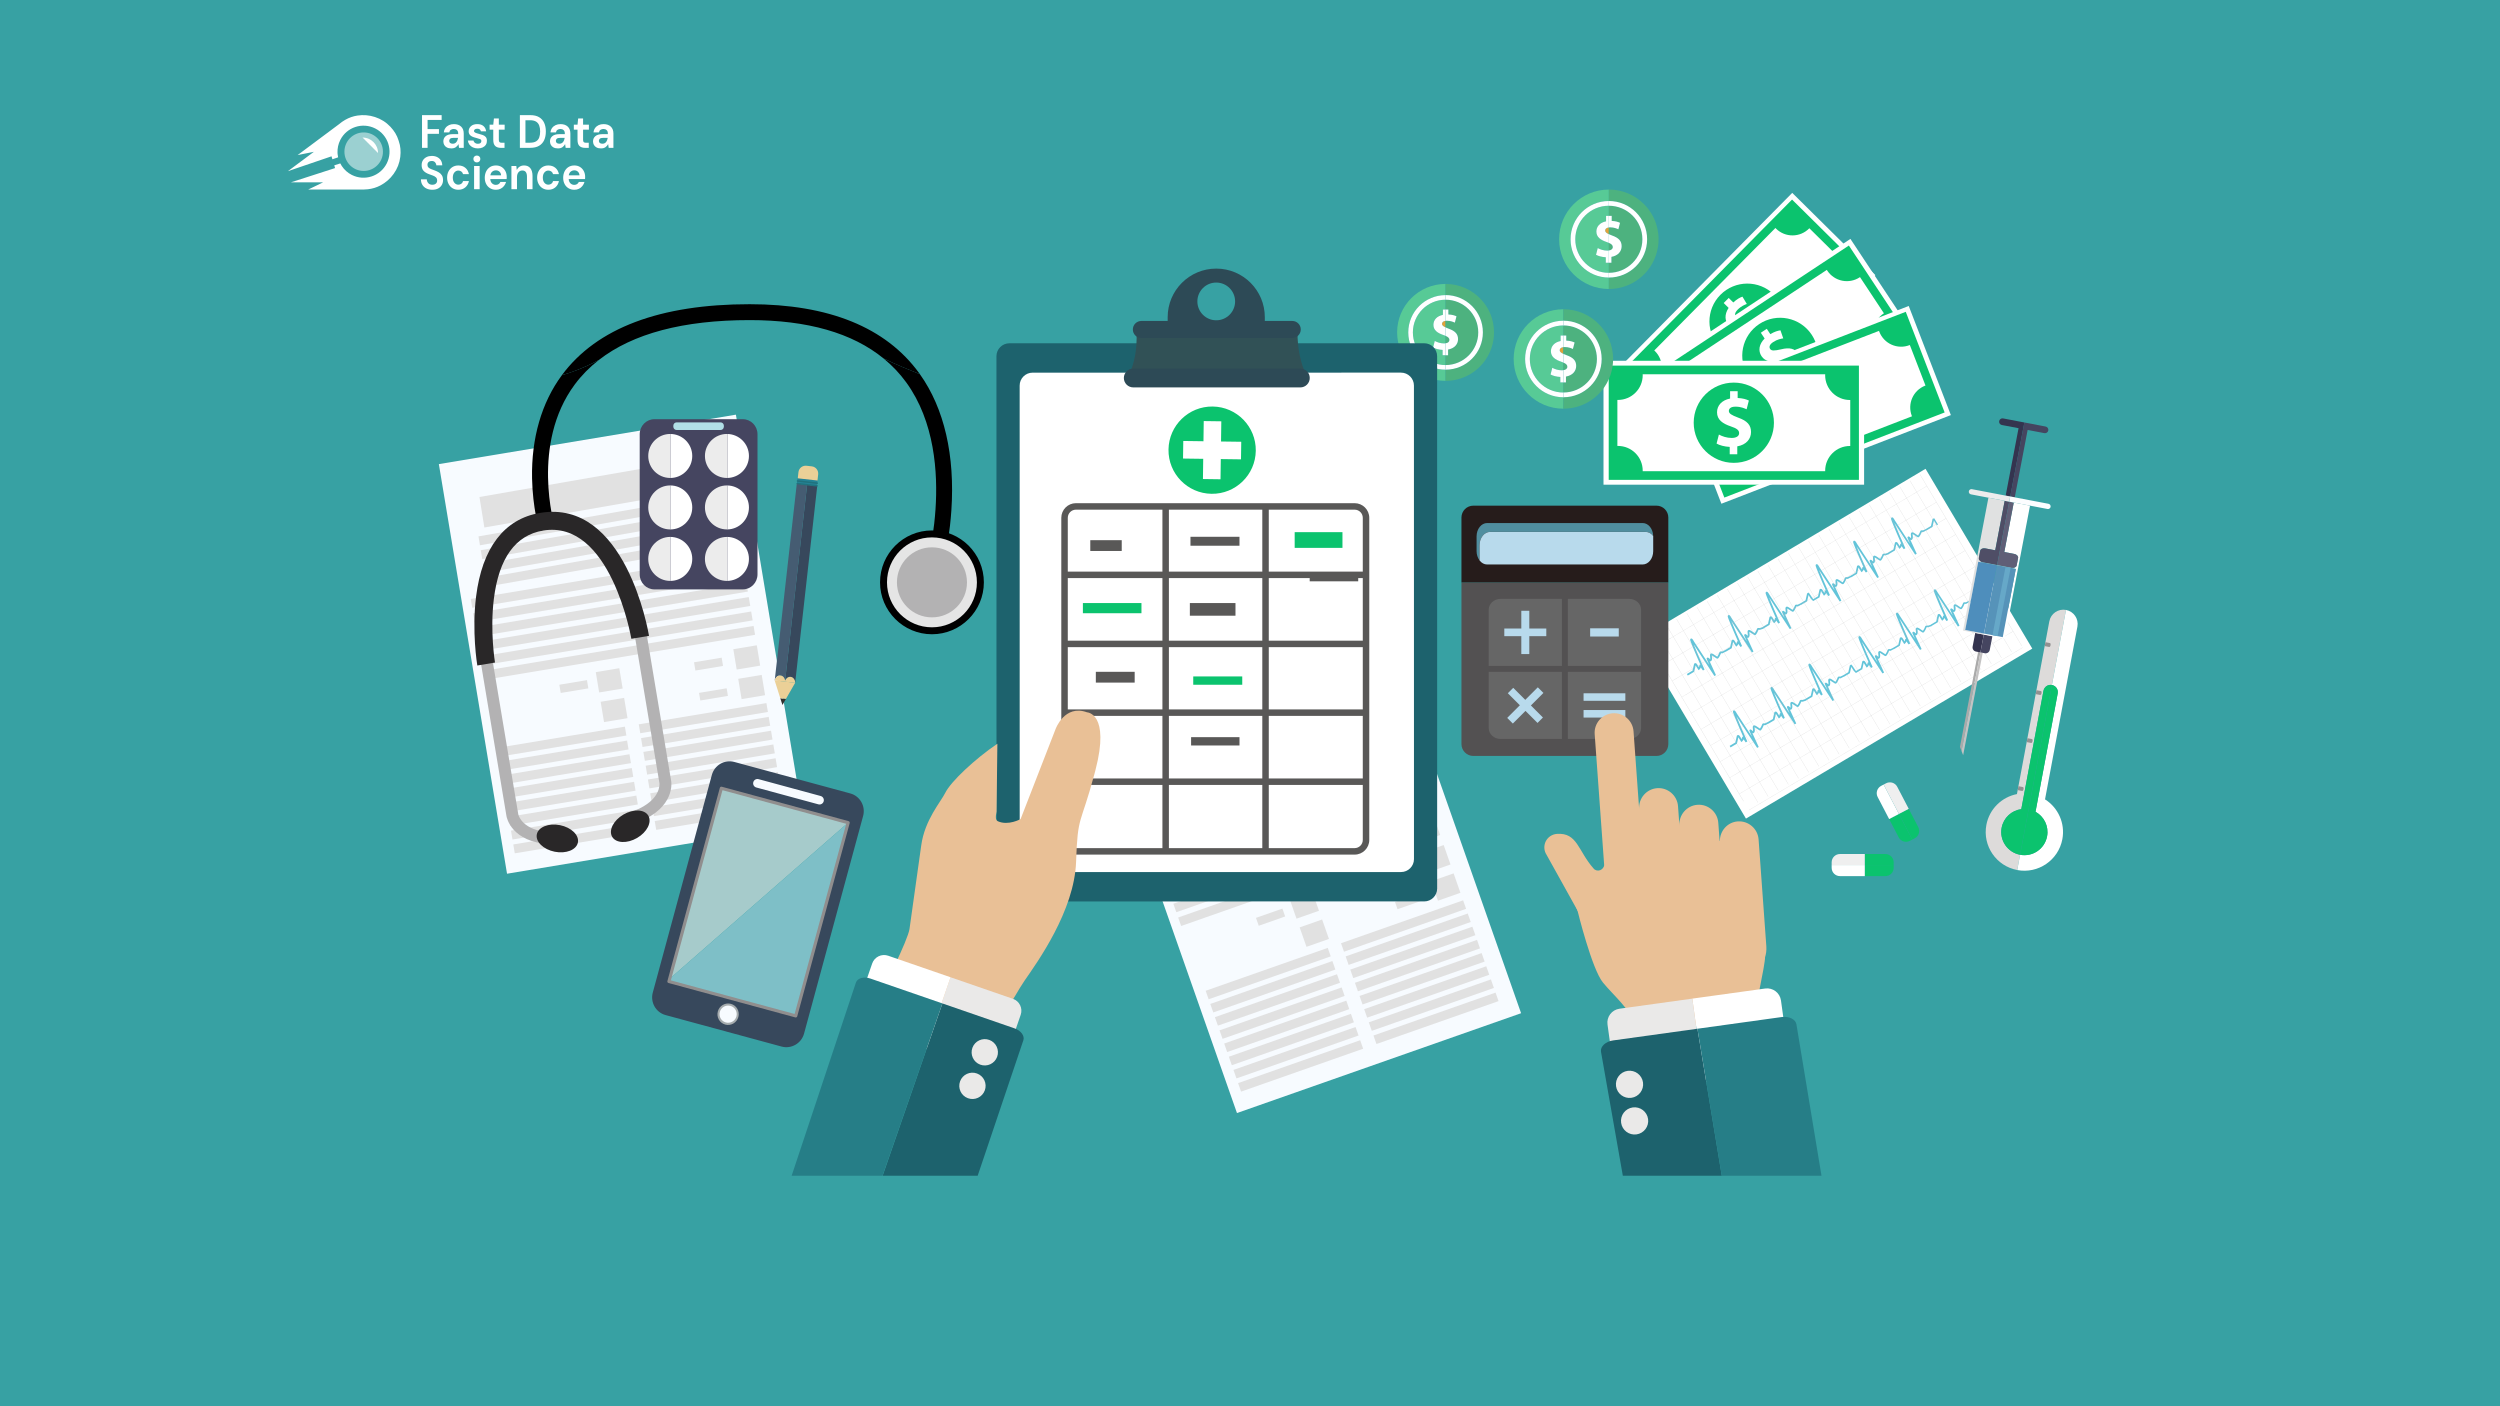 <?xml version="1.0" encoding="UTF-8"?>
<svg id="_圖層_1" data-name="圖層 1" xmlns="http://www.w3.org/2000/svg" xmlns:xlink="http://www.w3.org/1999/xlink" viewBox="0 0 1920 1080">
  <defs>
    <style>
      .cls-1 {
        fill: none;
      }

      .cls-2 {
        clip-path: url(#clippath);
      }

      .cls-3 {
        fill: #f7fbff;
      }

      .cls-4 {
        fill: #66a8c8;
      }

      .cls-5 {
        fill: #eae9e8;
      }

      .cls-6 {
        fill: #fcfdff;
      }

      .cls-7 {
        fill: #e9c096;
      }

      .cls-8 {
        fill: #edeced;
      }

      .cls-9 {
        fill: #fff;
      }

      .cls-10 {
        fill: #ececec;
      }

      .cls-11 {
        fill: #e5e5e5;
      }

      .cls-12 {
        fill: #ebd097;
      }

      .cls-13 {
        fill: #efefef;
      }

      .cls-14 {
        fill: #63c4d9;
      }

      .cls-15 {
        fill: #7ebfc7;
      }

      .cls-16 {
        fill: #929191;
      }

      .cls-17 {
        fill: #b8daec;
      }

      .cls-18 {
        fill: #b3b2b3;
      }

      .cls-19 {
        fill: #908e8e;
      }

      .cls-20 {
        fill: #666;
      }

      .cls-21 {
        fill: #a6acae;
      }

      .cls-22 {
        fill: #aaa;
      }

      .cls-23 {
        fill: #bcbcbc;
      }

      .cls-24 {
        fill: #b1e0e7;
      }

      .cls-25 {
        fill: #a6cbcb;
      }

      .cls-26 {
        fill: #dddbda;
      }

      .cls-27 {
        fill: #c4c3c3;
      }

      .cls-28 {
        fill: #e2a23a;
      }

      .cls-29 {
        fill: #e1e1e1;
      }

      .cls-30 {
        fill: #e0e1e1;
      }

      .cls-31 {
        fill: #20727d;
      }

      .cls-32 {
        fill: #1d626d;
      }

      .cls-33 {
        fill: #238396;
      }

      .cls-34 {
        fill: #37485c;
      }

      .cls-35 {
        fill: #454560;
      }

      .cls-36 {
        fill: #0bc36e;
      }

      .cls-37 {
        fill: #455c72;
      }

      .cls-38 {
        fill: #535152;
      }

      .cls-39 {
        fill: #292728;
      }

      .cls-40 {
        fill: #57ca96;
      }

      .cls-41 {
        fill: #595857;
      }

      .cls-42 {
        fill: #2d4a56;
      }

      .cls-43 {
        fill: #315156;
      }

      .cls-44 {
        fill: #31312f;
      }

      .cls-45 {
        fill: #267e87;
      }

      .cls-46 {
        fill: #37a1a3;
      }

      .cls-47 {
        fill: #5693b9;
      }

      .cls-48 {
        fill: #605f77;
      }

      .cls-49 {
        fill: #4f4e66;
      }

      .cls-50 {
        fill: #4e8ebc;
      }

      .cls-51 {
        fill: #261c1b;
      }

      .cls-52 {
        fill: #34344f;
      }

      .cls-53 {
        fill: #4db27f;
      }

      .cls-54 {
        fill: #508e9f;
      }

      .cls-55 {
        opacity: .5;
      }
    </style>
    <clipPath id="clippath">
      <rect class="cls-1" x="264.51" y="101.71" width="29.59" height="29.59"/>
    </clipPath>
  </defs>
  <rect class="cls-46" width="1920" height="1080"/>
  <g>
    <g>
      <rect class="cls-9" x="1281.97" y="414.01" width="255.74" height="160.57" transform="translate(-54.76 789.13) rotate(-30.7)"/>
      <path class="cls-14" d="M1485.51,398.09c-.57-.05-1.18,.46-1.25,.54l-.12,.13-.04,.17-1.12,5.01-4.03,2.39-2.08,1c-1.4-.25-1.89,.15-2.06,.54l-.03,.06v.07c-.14,.67-1.2,2.61-1.7,3.33-.36-.21-.97-.63-1.41-.94-1.2-.84-2.03-1.4-2.63-1.55-.56-.14-.91,.08-1.07,.22-.59,.52-.46,1.5-.34,2.53,.04,.31,.07,.61,.08,.84,.02,.38-.04,.71-.1,.93-1.26-1.49-1.84-1.48-2.24-1.28-.28,.15-.53,.5-.39,1.05,.06,.24,.91,2.14,1.96,4.45-5.42-8.28-11.44-17.49-11.6-17.75,0,0-.03-.05-.05-.09-1.11-2-1.63-2.54-2.3-2.39-.19,.04-.63,.22-.68,.93-.02,.33-.07,.93,4.86,12.36,1.04,2.41,2.09,4.81,2.95,6.76-.03,0-.07,0-.1,.02-.67,.15-.76,.96-.8,1.3-.03,.27-.12,.51-.22,.72-.46-.74-1.12-1.78-1.43-2.32-.31-.53-.7-.81-1.15-.85-.57-.05-.93,.33-1,.41l-.11,.13-.04,.17-1.12,5.01-4.15,2.46,.06,.1-2.25,.73c-1.42-.26-1.92,.13-2.09,.52l-.03,.06v.07c-.14,.67-1.2,2.61-1.7,3.33-.36-.21-.97-.63-1.41-.93-1.2-.84-2.03-1.4-2.63-1.55-.56-.14-.91,.08-1.07,.22-.59,.52-.47,1.5-.34,2.53,.04,.31,.08,.61,.09,.84,.02,.39-.04,.71-.11,.92-1.26-1.49-1.84-1.48-2.23-1.27-.28,.15-.53,.5-.39,1.04,.06,.24,.91,2.14,1.96,4.45-5.42-8.28-11.44-17.49-11.6-17.75,0,0-.03-.05-.05-.09-1.11-2-1.63-2.54-2.3-2.39-.19,.04-.63,.22-.68,.93-.02,.33-.07,.94,4.86,12.36,1.04,2.41,2.09,4.81,2.95,6.77-.04,0-.07,0-.1,0-.67,.15-.76,.95-.8,1.3-.03,.27-.12,.51-.22,.71-.46-.74-1.11-1.78-1.43-2.31-.31-.52-.7-.81-1.15-.85-.57-.05-.93,.33-1,.41l-.12,.13-.04,.17-1.12,5.01-4.02,2.39-2.08,1c-1.4-.25-1.89,.15-2.06,.53l-.03,.06v.07c-.14,.67-1.2,2.61-1.7,3.33-.36-.21-.97-.63-1.41-.94-1.2-.84-2.03-1.4-2.63-1.55-.56-.14-.91,.08-1.07,.22-.59,.52-.46,1.5-.34,2.53,.04,.31,.08,.61,.09,.84,.02,.38-.04,.72-.1,.93-1.26-1.49-1.84-1.48-2.24-1.28-.28,.15-.53,.5-.39,1.05,.06,.24,.91,2.14,1.96,4.45-5.42-8.28-11.44-17.49-11.6-17.75,0,0-.03-.05-.05-.09-1.11-2-1.63-2.54-2.3-2.39-.19,.04-.63,.22-.68,.93-.02,.33-.07,.93,4.86,12.36,1.04,2.41,2.09,4.81,2.95,6.76-.03,0-.07,0-.1,.01-.67,.15-.76,.96-.8,1.3-.03,.27-.12,.51-.22,.72-.46-.74-1.11-1.78-1.43-2.31-.31-.53-.7-.81-1.15-.85-.57-.05-.93,.33-1,.41l-.12,.13-.04,.17-1.12,5.01-3.7,2.2-3.26-4.82s-.08-.13-.08-.13c-.57-.05-1.18,.46-1.25,.54l-.12,.13-.04,.17-1.12,5.02-4.03,2.39-2.08,1c-1.4-.25-1.89,.15-2.05,.54l-.03,.06v.07c-.14,.67-1.2,2.61-1.7,3.33-.36-.21-.97-.63-1.41-.94-1.2-.84-2.03-1.4-2.63-1.55-.56-.14-.91,.08-1.08,.22-.59,.52-.46,1.5-.34,2.53,.04,.31,.07,.61,.08,.84,.02,.38-.04,.71-.1,.93-1.26-1.49-1.84-1.48-2.24-1.28-.28,.15-.53,.5-.39,1.05,.06,.24,.91,2.14,1.96,4.45-5.42-8.28-11.44-17.49-11.6-17.75,0,0-.03-.05-.05-.09-1.11-2-1.63-2.54-2.3-2.39-.19,.04-.63,.22-.68,.93-.02,.33-.07,.94,4.86,12.36,1.04,2.41,2.09,4.81,2.95,6.76-.03,0-.07,0-.1,.01-.67,.15-.76,.96-.8,1.3-.03,.27-.12,.51-.22,.72-.46-.74-1.11-1.78-1.43-2.32-.31-.53-.7-.81-1.15-.85-.57-.05-.93,.33-1,.41l-.12,.13-.04,.17-1.12,5.01-4.15,2.46,.06,.1-2.25,.72c-1.42-.26-1.92,.13-2.09,.52l-.03,.06v.07c-.14,.67-1.2,2.61-1.7,3.33-.36-.21-.97-.63-1.41-.94-1.2-.84-2.03-1.4-2.63-1.55-.56-.14-.91,.08-1.07,.22-.59,.52-.47,1.5-.34,2.53,.04,.31,.08,.6,.09,.84,.02,.39-.04,.71-.11,.92-1.26-1.49-1.84-1.48-2.23-1.27-.28,.15-.53,.5-.39,1.05,.06,.24,.91,2.14,1.96,4.45-5.42-8.28-11.44-17.49-11.6-17.75,0,0-.03-.05-.05-.09-1.12-2-1.63-2.54-2.3-2.39-.19,.04-.63,.22-.68,.93-.02,.33-.07,.94,4.86,12.36,1.04,2.41,2.09,4.81,2.95,6.77-.04,0-.07,0-.1,0-.67,.15-.76,.96-.8,1.3-.03,.27-.12,.51-.22,.71-.46-.74-1.11-1.78-1.43-2.31-.31-.52-.7-.81-1.15-.85-.57-.05-.93,.33-1,.41l-.12,.13-.04,.17-1.12,5.01-4.03,2.39-2.08,1c-1.4-.25-1.89,.15-2.06,.53l-.03,.06v.07c-.14,.67-1.2,2.61-1.7,3.33-.36-.21-.97-.63-1.41-.94-1.2-.84-2.03-1.4-2.63-1.55-.56-.14-.91,.08-1.07,.22-.59,.52-.47,1.5-.34,2.53,.04,.31,.08,.61,.09,.84,.02,.38-.04,.71-.1,.93-1.26-1.49-1.84-1.48-2.24-1.28-.28,.15-.53,.5-.39,1.04,.06,.24,.91,2.14,1.96,4.45-5.41-8.28-11.44-17.49-11.6-17.75,0,0-.03-.05-.05-.09-1.11-2-1.63-2.54-2.3-2.39-.19,.04-.63,.22-.68,.93-.02,.33-.06,.93,4.86,12.36,1.04,2.41,2.09,4.81,2.95,6.76-.03,0-.07,0-.1,.02-.67,.15-.76,.96-.8,1.3-.03,.27-.12,.51-.22,.71-.46-.74-1.11-1.78-1.43-2.31-.31-.53-.7-.81-1.15-.85-.57-.05-.93,.33-1,.41l-.12,.13-.04,.17-1.12,5.02-4.39,2.61,.71,1.2,4.91-2.91,.07-.29,1.02-4.59c.59,.98,1.82,2.92,1.88,3.01l.42,.66,.61-.49s.75-.62,1.09-1.63c.62,1.01,1.63,2.3,1.68,2.36l1.19-.72c-2.63-5.9-6.39-14.53-8.34-19.36,3.06,4.68,13.52,20.67,15.89,24.3l1.22-.68c-1.56-3.37-3.68-8-4.87-10.65,.36,.16,.67,.1,.86,.03,.81-.32,1.06-1.53,1.02-2.47-.01-.3-.05-.63-.1-.96-.04-.31-.1-.81-.1-1.13,.48,.23,1.31,.81,1.95,1.25,1.55,1.08,2.2,1.53,2.79,1.18,.62-.37,1.96-2.88,2.37-4.07,.14,0,.38,.01,.77,.09l.18,.04,.18-.06,2.31-1.23,.06,.11,4.41-2.62,.26-.15,.07-.29,1.02-4.59c.59,.98,1.82,2.92,1.88,3.01l.42,.66,.61-.49s.75-.62,1.08-1.64c.62,1.01,1.64,2.31,1.68,2.37l1.19-.72c-2.63-5.9-6.39-14.53-8.34-19.36,3.06,4.68,13.52,20.67,15.89,24.3l1.22-.68c-1.56-3.38-3.68-8-4.87-10.65,.36,.16,.67,.1,.86,.03,.81-.32,1.06-1.53,1.02-2.47-.01-.29-.05-.63-.1-.96-.04-.31-.1-.81-.1-1.13,.48,.23,1.31,.81,1.95,1.25,1.55,1.09,2.2,1.54,2.79,1.18,.62-.37,1.95-2.88,2.37-4.07,.14,0,.38,0,.77,.09l.18,.04,.18-.06,2.66-.86-.09-.27,.07,.12,4.67-2.77,.07-.29,1.02-4.59c.59,.98,1.82,2.92,1.88,3.01l.42,.66,.61-.49s.75-.62,1.09-1.63c.62,1.01,1.63,2.3,1.68,2.36l1.19-.72c-2.63-5.9-6.39-14.53-8.34-19.35,3.06,4.68,13.52,20.67,15.89,24.3l1.22-.68c-1.56-3.37-3.68-8-4.87-10.65,.36,.16,.67,.1,.86,.03,.81-.32,1.06-1.53,1.02-2.47-.01-.3-.05-.63-.1-.96-.04-.31-.1-.81-.1-1.13,.48,.23,1.31,.81,1.95,1.25,1.56,1.09,2.2,1.53,2.79,1.18,.62-.37,1.95-2.88,2.37-4.07,.14,0,.38,.01,.77,.09l.18,.04,.18-.06,2.31-1.23,.06,.11,4.67-2.77,.07-.29,1.02-4.58c.59,.98,1.82,2.92,1.88,3.01l1.67,1.67h0s4.91-2.9,4.91-2.9l.06-.29,1.02-4.59c.59,.98,1.82,2.92,1.88,3.01l.42,.66,.61-.49s.75-.62,1.09-1.63c.62,1.01,1.63,2.3,1.68,2.36l1.19-.72c-2.63-5.9-6.39-14.53-8.34-19.35,3.06,4.68,13.52,20.67,15.89,24.3l1.22-.68c-1.56-3.37-3.68-8-4.87-10.65,.36,.16,.67,.1,.86,.03,.81-.32,1.06-1.53,1.02-2.47-.01-.3-.05-.63-.1-.96-.04-.31-.1-.81-.1-1.13,.48,.23,1.31,.81,1.95,1.25,1.56,1.08,2.2,1.53,2.79,1.18,.62-.37,1.96-2.88,2.37-4.07,.14,0,.38,.01,.77,.09l.18,.04,.18-.06,2.31-1.23,.06,.11,4.41-2.62,.26-.15,.07-.29,1.02-4.59c.59,.98,1.82,2.92,1.88,3.01l.42,.66,.61-.49s.75-.62,1.08-1.64c.62,1.01,1.64,2.31,1.68,2.37l1.19-.72c-2.63-5.9-6.39-14.53-8.34-19.36,3.06,4.68,13.52,20.67,15.89,24.3l1.22-.68c-1.56-3.38-3.68-8-4.87-10.65,.36,.16,.67,.1,.86,.03,.81-.32,1.06-1.53,1.02-2.47-.01-.3-.05-.63-.1-.96-.04-.31-.1-.81-.1-1.13,.48,.23,1.31,.81,1.95,1.25,1.55,1.09,2.2,1.54,2.79,1.18,.62-.37,1.95-2.88,2.37-4.07,.14,0,.38,0,.77,.09l.18,.04,.18-.06,2.66-.85-.09-.27,.07,.12,4.67-2.77,.07-.29,1.02-4.58c.59,.98,1.82,2.92,1.88,3.01l.42,.66,.61-.49s.75-.62,1.09-1.63c.62,1.01,1.63,2.3,1.68,2.36l1.19-.72c-2.63-5.9-6.39-14.53-8.34-19.36,3.06,4.68,13.52,20.67,15.89,24.3l1.22-.68c-1.56-3.37-3.68-8-4.87-10.65,.36,.16,.67,.1,.86,.03,.81-.32,1.06-1.53,1.02-2.47-.01-.3-.05-.63-.09-.96-.04-.31-.1-.81-.1-1.13,.48,.23,1.31,.81,1.95,1.25,1.56,1.09,2.2,1.53,2.79,1.18,.62-.37,1.95-2.88,2.37-4.07,.14,0,.38,.01,.77,.09l.18,.04,.18-.06,2.31-1.23,.06,.11,4.67-2.77,.07-.29,1.02-4.58c.59,.98,1.82,2.92,1.88,3.01l.42,.66,.82-.62-2.84-4.78-.08-.13Z"/>
      <path class="cls-14" d="M1518.33,453.36c-.57-.05-1.18,.46-1.25,.54l-.12,.13-.04,.17-1.12,5.01-4.03,2.39-2.08,1c-1.4-.25-1.89,.15-2.05,.54l-.03,.06v.07c-.14,.67-1.2,2.61-1.7,3.33-.36-.21-.97-.63-1.41-.94-1.2-.84-2.03-1.4-2.63-1.55-.56-.14-.91,.08-1.07,.22-.59,.52-.47,1.5-.34,2.53,.04,.31,.07,.61,.08,.84,.02,.38-.04,.71-.1,.93-1.26-1.49-1.84-1.48-2.23-1.28-.28,.15-.53,.5-.39,1.05,.06,.24,.91,2.14,1.96,4.45-5.42-8.28-11.44-17.49-11.6-17.75,0,0-.03-.05-.05-.09-1.11-2-1.63-2.54-2.3-2.39-.19,.04-.63,.22-.68,.93-.02,.33-.07,.94,4.86,12.36,1.04,2.41,2.09,4.81,2.95,6.76-.03,0-.06,0-.1,.01-.67,.15-.76,.96-.8,1.3-.03,.27-.12,.51-.22,.72-.46-.74-1.11-1.78-1.43-2.32-.31-.53-.7-.81-1.15-.85-.57-.05-.93,.33-1,.41l-.11,.13-.04,.17-1.12,5.01-4.15,2.46,.06,.1-2.25,.73c-1.42-.26-1.92,.13-2.09,.52l-.03,.06v.07c-.14,.67-1.2,2.61-1.7,3.32-.36-.21-.97-.63-1.41-.93-1.2-.84-2.03-1.4-2.63-1.55-.56-.14-.91,.08-1.07,.22-.59,.52-.47,1.5-.34,2.53,.04,.31,.08,.61,.09,.84,.02,.39-.04,.71-.11,.92-1.26-1.49-1.84-1.48-2.23-1.27-.28,.15-.53,.5-.39,1.04,.06,.24,.91,2.14,1.96,4.45-5.41-8.28-11.44-17.49-11.6-17.75,0,0-.03-.05-.05-.09-1.11-2-1.63-2.54-2.3-2.39-.19,.04-.63,.22-.68,.93-.02,.33-.07,.94,4.86,12.36,1.04,2.41,2.09,4.81,2.95,6.77-.04,0-.07,0-.1,0-.67,.15-.76,.96-.8,1.3-.03,.27-.12,.51-.22,.71-.47-.74-1.11-1.78-1.43-2.31-.31-.52-.7-.81-1.15-.85-.57-.05-.93,.33-1,.41l-.12,.13-.04,.17-1.12,5.01-4.02,2.39-2.08,1c-1.4-.25-1.89,.15-2.06,.53l-.03,.06v.07c-.14,.67-1.2,2.61-1.7,3.33-.36-.21-.97-.63-1.41-.94-1.2-.84-2.03-1.4-2.63-1.55-.56-.14-.91,.08-1.07,.22-.59,.52-.47,1.5-.34,2.53,.04,.31,.08,.61,.09,.84,.02,.38-.04,.71-.1,.93-1.26-1.49-1.84-1.48-2.24-1.28-.28,.15-.53,.5-.39,1.04,.06,.24,.91,2.14,1.96,4.45-5.42-8.28-11.44-17.49-11.6-17.75,0,0-.03-.05-.05-.09-1.11-2-1.63-2.54-2.3-2.39-.19,.04-.63,.22-.68,.93-.02,.33-.07,.93,4.86,12.36,1.04,2.41,2.09,4.81,2.95,6.76-.03,0-.07,0-.1,.01-.67,.15-.76,.96-.8,1.3-.03,.27-.12,.51-.22,.72-.46-.74-1.11-1.78-1.43-2.32-.31-.53-.7-.81-1.15-.85-.57-.05-.93,.33-1,.41l-.12,.13-.04,.17-1.12,5.01-3.7,2.2-3.26-4.82s-.08-.13-.08-.13c-.57-.05-1.18,.46-1.25,.53l-.12,.13-.04,.17-1.12,5.01-4.03,2.39-2.08,1c-1.4-.25-1.89,.15-2.05,.54l-.03,.06v.07c-.14,.67-1.2,2.61-1.7,3.33-.36-.21-.97-.63-1.41-.94-1.2-.84-2.03-1.4-2.63-1.55-.56-.14-.91,.08-1.08,.22-.59,.52-.47,1.5-.34,2.53,.04,.31,.08,.61,.08,.84,.02,.38-.04,.71-.1,.93-1.26-1.49-1.84-1.48-2.24-1.28-.28,.15-.53,.5-.39,1.05,.06,.24,.91,2.14,1.96,4.45-5.42-8.28-11.44-17.49-11.6-17.75,0,0-.03-.05-.05-.09-1.12-2-1.63-2.54-2.3-2.39-.19,.04-.63,.22-.68,.93-.02,.33-.07,.94,4.86,12.36,1.04,2.41,2.09,4.81,2.95,6.76-.03,0-.07,0-.1,.01-.67,.15-.76,.96-.8,1.3-.03,.27-.12,.51-.22,.72-.46-.74-1.11-1.78-1.43-2.32-.31-.53-.7-.81-1.15-.85-.57-.05-.93,.33-1,.41l-.12,.13-.04,.17-1.12,5.01-4.15,2.46,.06,.1-2.25,.73c-1.42-.26-1.92,.13-2.09,.52l-.03,.06v.07c-.14,.67-1.2,2.61-1.7,3.33-.36-.21-.97-.63-1.41-.94-1.2-.84-2.03-1.4-2.63-1.55-.56-.14-.91,.08-1.07,.22-.59,.52-.47,1.5-.34,2.53,.04,.31,.08,.61,.09,.84,.02,.39-.04,.71-.11,.92-1.26-1.49-1.84-1.48-2.23-1.27-.28,.15-.53,.5-.39,1.05,.06,.24,.91,2.14,1.96,4.45-5.41-8.28-11.44-17.49-11.6-17.75,0,0-.03-.05-.05-.09-1.11-2-1.63-2.54-2.3-2.39-.19,.04-.63,.22-.68,.93-.02,.33-.07,.94,4.86,12.36,1.04,2.41,2.09,4.81,2.95,6.77-.04,0-.07,0-.1,0-.67,.15-.76,.96-.8,1.3-.03,.27-.12,.51-.22,.71-.46-.74-1.11-1.78-1.43-2.31-.31-.52-.7-.81-1.15-.85-.57-.05-.93,.33-1,.41l-.12,.13-.04,.17-1.12,5.01-4.03,2.39-2.08,1c-1.4-.25-1.89,.15-2.06,.53l-.03,.06v.07c-.14,.67-1.2,2.61-1.7,3.33-.36-.21-.97-.63-1.41-.94-1.2-.84-2.03-1.4-2.63-1.55-.56-.14-.91,.08-1.07,.22-.59,.52-.47,1.5-.34,2.53,.04,.31,.08,.61,.09,.84,.02,.38-.04,.71-.1,.93-1.26-1.49-1.84-1.48-2.24-1.28-.28,.15-.53,.5-.39,1.04,.06,.24,.91,2.14,1.96,4.45-5.42-8.28-11.44-17.49-11.6-17.75,0,0-.03-.05-.05-.09-1.11-2-1.63-2.54-2.3-2.39-.19,.04-.63,.22-.68,.93-.02,.33-.06,.93,4.86,12.36,1.04,2.41,2.09,4.81,2.95,6.76-.03,0-.07,0-.1,.01-.67,.15-.76,.96-.8,1.3-.03,.27-.12,.51-.22,.72-.46-.74-1.11-1.78-1.43-2.32-.31-.53-.7-.81-1.15-.85-.57-.05-.93,.33-1,.41l-.12,.13-.04,.17-1.12,5.01-4.39,2.61,.71,1.2,4.91-2.91,.07-.29,1.02-4.59c.59,.98,1.82,2.92,1.88,3.01l.42,.66,.61-.49s.75-.62,1.09-1.63c.62,1.01,1.63,2.3,1.68,2.36l1.19-.72c-2.63-5.9-6.39-14.53-8.34-19.36,3.06,4.68,13.52,20.67,15.89,24.3l1.22-.68c-1.56-3.37-3.68-8-4.87-10.65,.36,.16,.67,.1,.86,.03,.81-.32,1.06-1.53,1.02-2.47-.01-.29-.05-.63-.1-.96-.04-.31-.1-.81-.1-1.13,.48,.23,1.31,.81,1.95,1.25,1.55,1.08,2.2,1.53,2.79,1.18,.62-.37,1.96-2.88,2.37-4.07,.14,0,.38,.01,.77,.09l.18,.04,.18-.06,2.31-1.23,.06,.11,4.41-2.62,.26-.15,.07-.29,1.02-4.59c.59,.98,1.82,2.92,1.87,3.01l.42,.66,.61-.49s.75-.62,1.08-1.64c.62,1.01,1.64,2.31,1.68,2.37l1.19-.72c-2.63-5.9-6.39-14.53-8.34-19.36,3.06,4.68,13.52,20.67,15.89,24.3l1.22-.67c-1.56-3.38-3.68-8-4.87-10.65,.36,.16,.67,.1,.86,.03,.81-.32,1.06-1.53,1.02-2.47-.01-.29-.05-.63-.1-.96-.04-.31-.1-.81-.1-1.13,.48,.23,1.31,.81,1.95,1.25,1.55,1.09,2.2,1.54,2.79,1.18,.62-.37,1.95-2.88,2.37-4.07,.14,0,.38,0,.77,.09l.18,.04,.18-.06,2.66-.85-.09-.27,.07,.12,4.67-2.77,.07-.29,1.02-4.59c.59,.98,1.82,2.92,1.88,3.01l.42,.66,.61-.49s.75-.62,1.09-1.63c.62,1.01,1.63,2.3,1.68,2.36l1.19-.72c-2.63-5.9-6.39-14.53-8.34-19.35,3.06,4.68,13.52,20.67,15.89,24.3l1.22-.68c-1.56-3.37-3.68-8-4.87-10.65,.36,.16,.67,.1,.86,.03,.81-.32,1.06-1.53,1.02-2.47-.01-.3-.05-.63-.1-.96-.04-.31-.1-.81-.1-1.13,.48,.23,1.31,.81,1.95,1.25,1.56,1.09,2.2,1.53,2.79,1.18,.62-.37,1.95-2.88,2.37-4.07,.14,0,.38,.01,.77,.09l.18,.04,.18-.06,2.31-1.23,.06,.11,4.67-2.77,.06-.29,1.02-4.58c.59,.98,1.82,2.92,1.88,3.01l1.67,1.67h0s4.91-2.9,4.91-2.9l.06-.29,1.02-4.59c.59,.98,1.82,2.92,1.88,3.01l.42,.66,.61-.49s.75-.62,1.09-1.63c.62,1.01,1.63,2.3,1.68,2.36l1.19-.72c-2.63-5.9-6.39-14.53-8.34-19.36,3.06,4.68,13.52,20.67,15.89,24.3l1.22-.68c-1.56-3.37-3.68-8-4.87-10.65,.36,.16,.67,.1,.86,.03,.81-.32,1.06-1.53,1.02-2.47-.01-.3-.05-.63-.09-.96-.04-.31-.1-.81-.1-1.13,.48,.23,1.31,.81,1.95,1.25,1.55,1.08,2.2,1.53,2.79,1.18,.62-.37,1.96-2.88,2.37-4.07,.14,0,.38,.01,.77,.09l.18,.04,.18-.06,2.31-1.23,.06,.11,4.41-2.62,.26-.15,.07-.29,1.02-4.59c.59,.98,1.82,2.92,1.88,3.01l.42,.66,.61-.49s.75-.62,1.08-1.64c.62,1.01,1.64,2.31,1.68,2.37l1.19-.72c-2.63-5.9-6.39-14.53-8.34-19.36,3.06,4.68,13.52,20.67,15.89,24.3l1.22-.68c-1.56-3.38-3.68-8-4.87-10.65,.36,.16,.67,.1,.86,.03,.81-.32,1.06-1.53,1.02-2.47-.01-.29-.05-.63-.09-.96-.04-.31-.1-.81-.1-1.13,.48,.23,1.31,.81,1.95,1.25,1.55,1.09,2.2,1.54,2.79,1.18,.62-.37,1.95-2.88,2.37-4.07,.14,0,.38,.01,.77,.09l.18,.04,.18-.06,2.66-.85-.09-.27,.07,.12,4.67-2.77,.07-.29,1.02-4.58c.59,.98,1.82,2.92,1.88,3.01l.42,.66,.61-.49s.75-.62,1.09-1.63c.62,1.01,1.63,2.3,1.68,2.36l1.19-.72c-2.63-5.9-6.39-14.53-8.34-19.36,3.06,4.68,13.52,20.67,15.89,24.3l1.22-.68c-1.56-3.37-3.68-8-4.87-10.65,.36,.16,.67,.1,.86,.03,.81-.32,1.06-1.53,1.02-2.47-.01-.3-.05-.63-.09-.96-.04-.31-.1-.81-.1-1.13,.48,.23,1.31,.81,1.95,1.25,1.56,1.09,2.2,1.53,2.79,1.18,.62-.37,1.95-2.88,2.37-4.07,.14,0,.38,.01,.77,.09l.18,.04,.18-.06,2.31-1.23,.06,.11,4.67-2.77,.07-.29,1.02-4.58c.59,.98,1.82,2.92,1.88,3.01l.42,.66,.82-.62-2.84-4.78s-.08-.13-.08-.13Z"/>
      <g>
        <g>
          <g>
            <rect class="cls-23" x="1451.3" y="390.72" width=".12" height="152.95" transform="translate(-35.1 806.54) rotate(-30.7)"/>
            <rect class="cls-23" x="1443.51" y="395.34" width=".12" height="152.95" transform="translate(-38.55 803.21) rotate(-30.7)"/>
            <rect class="cls-23" x="1435.72" y="399.97" width=".12" height="152.95" transform="translate(-42.01 799.88) rotate(-30.7)"/>
            <rect class="cls-23" x="1427.92" y="404.6" width=".12" height="152.95" transform="translate(-45.46 796.55) rotate(-30.7)"/>
            <rect class="cls-23" x="1420.13" y="409.23" width=".12" height="152.95" transform="translate(-48.92 793.21) rotate(-30.7)"/>
            <rect class="cls-23" x="1412.34" y="413.85" width=".12" height="152.95" transform="translate(-52.37 789.89) rotate(-30.7)"/>
            <rect class="cls-23" x="1404.54" y="418.48" width=".12" height="152.95" transform="translate(-55.83 786.56) rotate(-30.7)"/>
            <rect class="cls-23" x="1396.75" y="423.11" width=".12" height="152.95" transform="translate(-59.29 783.22) rotate(-30.7)"/>
            <rect class="cls-23" x="1388.96" y="427.74" width=".12" height="152.95" transform="translate(-62.74 779.89) rotate(-30.7)"/>
            <rect class="cls-23" x="1381.16" y="432.37" width=".12" height="152.95" transform="translate(-66.2 776.56) rotate(-30.7)"/>
            <rect class="cls-23" x="1373.37" y="436.99" width=".12" height="152.95" transform="translate(-69.65 773.23) rotate(-30.7)"/>
            <rect class="cls-23" x="1365.58" y="441.62" width=".12" height="152.95" transform="translate(-73.11 769.9) rotate(-30.7)"/>
            <rect class="cls-23" x="1357.78" y="446.25" width=".12" height="152.95" transform="translate(-76.56 766.57) rotate(-30.7)"/>
            <rect class="cls-23" x="1349.99" y="450.88" width=".12" height="152.95" transform="translate(-80.02 763.24) rotate(-30.7)"/>
            <rect class="cls-23" x="1342.2" y="455.51" width=".12" height="152.95" transform="translate(-83.47 759.91) rotate(-30.7)"/>
            <rect class="cls-23" x="1334.4" y="460.13" width=".12" height="152.95" transform="translate(-86.93 756.58) rotate(-30.7)"/>
            <rect class="cls-23" x="1326.61" y="464.76" width=".12" height="152.95" transform="translate(-90.38 753.25) rotate(-30.7)"/>
            <rect class="cls-23" x="1318.82" y="469.39" width=".12" height="152.95" transform="translate(-93.84 749.92) rotate(-30.7)"/>
            <rect class="cls-23" x="1311.02" y="474.02" width=".12" height="152.95" transform="translate(-97.29 746.59) rotate(-30.7)"/>
            <polygon class="cls-23" points="1269.35 498.02 1338.99 615.36 1339.1 615.3 1269.46 497.96 1269.35 498.02"/>
          </g>
          <g>
            <rect class="cls-23" x="1513.56" y="353.63" width=".12" height="153.06" transform="translate(-7.46 833.13) rotate(-30.7)"/>
            <rect class="cls-23" x="1505.82" y="358.34" width=".12" height="152.95" transform="translate(-10.93 829.83) rotate(-30.7)"/>
            <rect class="cls-23" x="1498.03" y="362.97" width=".12" height="152.95" transform="translate(-14.38 826.5) rotate(-30.7)"/>
            <polygon class="cls-23" points="1451.2 378.35 1529.29 509.86 1529.39 509.8 1451.3 378.29 1451.2 378.35"/>
            <rect class="cls-23" x="1482.44" y="372.22" width=".12" height="152.95" transform="translate(-21.29 819.85) rotate(-30.7)"/>
            <rect class="cls-23" x="1474.65" y="376.85" width=".12" height="152.95" transform="translate(-24.75 816.51) rotate(-30.7)"/>
            <rect class="cls-23" x="1466.86" y="381.48" width=".12" height="152.95" transform="translate(-28.2 813.18) rotate(-30.7)"/>
            <rect class="cls-23" x="1459.06" y="386.11" width=".12" height="152.95" transform="translate(-31.66 809.85) rotate(-30.7)"/>
          </g>
        </g>
        <g>
          <rect class="cls-23" x="1252.36" y="435.6" width="244.51" height=".1" transform="translate(-29.75 762.93) rotate(-30.7)"/>
          <rect class="cls-23" x="1259.73" y="448" width="244.51" height=".11" transform="translate(-35.05 768.43) rotate(-30.7)"/>
          <rect class="cls-23" x="1267.09" y="460.4" width="244.51" height=".11" transform="translate(-40.35 773.93) rotate(-30.7)"/>
          <rect class="cls-23" x="1274.46" y="472.81" width="244.51" height=".11" transform="translate(-45.65 779.43) rotate(-30.7)"/>
          <polygon class="cls-23" points="1298.98 547.73 1509.22 422.88 1509.16 422.79 1298.93 547.64 1298.98 547.73"/>
          <rect class="cls-23" x="1289.19" y="497.61" width="244.51" height=".11" transform="translate(-56.25 790.43) rotate(-30.7)"/>
          <rect class="cls-23" x="1296.55" y="510.01" width="244.51" height=".1" transform="translate(-61.55 795.92) rotate(-30.7)"/>
          <rect class="cls-23" x="1303.92" y="522.41" width="244.51" height=".1" transform="translate(-66.85 801.42) rotate(-30.7)"/>
          <polygon class="cls-23" points="1328.44 597.34 1538.68 472.49 1538.62 472.4 1328.39 597.24 1328.44 597.34"/>
          <polygon class="cls-23" points="1335.81 609.74 1546.04 484.9 1545.99 484.81 1335.76 609.65 1335.81 609.74"/>
          <rect class="cls-23" x="1326.01" y="559.62" width="244.51" height=".1" transform="translate(-82.75 817.92) rotate(-30.7)"/>
        </g>
      </g>
    </g>
    <g>
      <rect class="cls-3" x="890.57" y="506.66" width="231.28" height="318.91" transform="translate(-163.9 371.16) rotate(-19.36)"/>
      <g>
        <rect class="cls-29" x="1028.22" y="707.78" width="99.39" height="6.92" transform="translate(-174.81 397.49) rotate(-19.36)"/>
        <rect class="cls-29" x="1031.78" y="717.91" width="99.39" height="6.92" transform="translate(-177.97 399.24) rotate(-19.36)"/>
        <rect class="cls-29" x="1035.34" y="728.04" width="99.39" height="6.92" transform="translate(-181.13 400.99) rotate(-19.36)"/>
        <rect class="cls-29" x="1038.9" y="738.17" width="99.39" height="6.92" transform="translate(-184.28 402.74) rotate(-19.36)"/>
        <rect class="cls-29" x="1042.45" y="748.3" width="99.39" height="6.92" transform="translate(-187.44 404.49) rotate(-19.36)"/>
        <rect class="cls-29" x="1046.01" y="758.43" width="99.39" height="6.92" transform="translate(-190.6 406.25) rotate(-19.36)"/>
        <rect class="cls-29" x="1049.57" y="768.56" width="99.39" height="6.92" transform="translate(-193.75 407.98) rotate(-19.36)"/>
        <rect class="cls-29" x="1053.13" y="778.69" width="99.39" height="6.92" transform="translate(-196.9 409.73) rotate(-19.36)"/>
      </g>
      <g>
        <rect class="cls-29" x="924.25" y="744.31" width="99.39" height="6.92" transform="translate(-192.79 365.08) rotate(-19.36)"/>
        <rect class="cls-29" x="927.81" y="754.44" width="99.39" height="6.92" transform="translate(-195.95 366.82) rotate(-19.36)"/>
        <rect class="cls-29" x="931.37" y="764.57" width="99.39" height="6.92" transform="translate(-199.11 368.59) rotate(-19.36)"/>
        <rect class="cls-29" x="934.93" y="774.7" width="99.39" height="6.92" transform="translate(-202.26 370.34) rotate(-19.36)"/>
        <rect class="cls-29" x="938.49" y="784.83" width="99.39" height="6.92" transform="translate(-205.42 372.1) rotate(-19.36)"/>
        <rect class="cls-29" x="942.05" y="794.96" width="99.39" height="6.92" transform="translate(-208.57 373.84) rotate(-19.36)"/>
        <rect class="cls-29" x="945.61" y="805.09" width="99.39" height="6.92" transform="translate(-211.73 375.6) rotate(-19.36)"/>
        <rect class="cls-29" x="949.16" y="815.22" width="99.39" height="6.92" transform="translate(-214.89 377.36) rotate(-19.36)"/>
      </g>
      <rect class="cls-29" x="1093.58" y="651.64" width="18.29" height="15.82" transform="translate(-156.28 402.79) rotate(-19.36)"/>
      <rect class="cls-29" x="1101.21" y="673.36" width="18.29" height="15.82" transform="translate(-163.05 406.58) rotate(-19.36)"/>
      <rect class="cls-29" x="992.58" y="687.12" width="18.29" height="15.82" transform="translate(-173.76 371.38) rotate(-19.36)"/>
      <rect class="cls-29" x="1000.21" y="708.84" width="18.29" height="15.82" transform="translate(-180.5 375.05) rotate(-19.36)"/>
      <rect class="cls-29" x="1063.95" y="666.44" width="21.51" height="6.43" transform="translate(-161.21 394.08) rotate(-19.36)"/>
      <rect class="cls-29" x="1071.73" y="688.85" width="21.51" height="5.93" transform="translate(-168.1 397.84) rotate(-19.35)"/>
      <rect class="cls-29" x="965.03" y="701.2" width="21.51" height="6.43" transform="translate(-178.33 363.28) rotate(-19.36)"/>
      <rect class="cls-29" x="881.41" y="616.64" width="210.84" height="6.92" transform="translate(-149.75 362.14) rotate(-19.36)"/>
      <rect class="cls-29" x="885.13" y="627.22" width="210.84" height="6.92" transform="translate(-153.05 363.96) rotate(-19.36)"/>
      <rect class="cls-29" x="888.85" y="637.81" width="210.84" height="6.92" transform="translate(-156.34 365.8) rotate(-19.36)"/>
      <rect class="cls-29" x="892.57" y="648.39" width="210.83" height="6.92" transform="translate(-159.64 367.63) rotate(-19.36)"/>
      <rect class="cls-29" x="896.28" y="658.97" width="210.84" height="6.92" transform="translate(-162.94 369.46) rotate(-19.36)"/>
      <rect class="cls-29" x="900" y="669.56" width="210.84" height="6.92" transform="translate(-166.24 371.29) rotate(-19.36)"/>
      <polygon class="cls-29" points="886.09 609.94 1052.95 549.45 1050.66 542.92 883.8 603.41 886.09 609.94"/>
      <polygon class="cls-29" points="889.65 620.07 1056.51 559.58 1054.22 553.05 887.35 613.54 889.65 620.07"/>
      <polygon class="cls-29" points="893.21 630.2 1060.07 569.71 1057.78 563.18 890.91 623.67 893.21 630.2"/>
      <polygon class="cls-29" points="896.77 640.33 1063.63 579.84 1061.34 573.31 894.47 633.8 896.77 640.33"/>
      <polygon class="cls-29" points="1043.02 539.73 887.07 595.89 879.33 573.47 1035.28 517.31 1043.02 539.73"/>
    </g>
    <g>
      <rect class="cls-3" x="361.62" y="335.33" width="231.28" height="318.91" transform="translate(-74.73 85.03) rotate(-9.45)"/>
      <g>
        <rect class="cls-29" x="490.43" y="548.13" width="99.39" height="6.92" transform="translate(-83.2 96.12) rotate(-9.45)"/>
        <rect class="cls-29" x="492.19" y="558.72" width="99.39" height="6.92" transform="translate(-84.92 96.55) rotate(-9.45)"/>
        <rect class="cls-29" x="493.96" y="569.31" width="99.39" height="6.92" transform="translate(-86.63 96.99) rotate(-9.45)"/>
        <rect class="cls-29" x="495.72" y="579.91" width="99.39" height="6.92" transform="translate(-88.34 97.42) rotate(-9.45)"/>
        <rect class="cls-29" x="497.48" y="590.5" width="99.39" height="6.92" transform="translate(-90.06 97.85) rotate(-9.45)"/>
        <rect class="cls-29" x="499.24" y="601.09" width="99.39" height="6.92" transform="translate(-91.77 98.29) rotate(-9.45)"/>
        <rect class="cls-29" x="501.01" y="611.68" width="99.39" height="6.92" transform="translate(-93.48 98.71) rotate(-9.44)"/>
        <rect class="cls-29" x="502.77" y="622.27" width="99.39" height="6.92" transform="translate(-95.19 99.14) rotate(-9.44)"/>
      </g>
      <g>
        <rect class="cls-29" x="381.73" y="566.22" width="99.39" height="6.92" transform="translate(-87.64 78.52) rotate(-9.45)"/>
        <rect class="cls-29" x="383.49" y="576.81" width="99.39" height="6.92" transform="translate(-89.35 78.95) rotate(-9.44)"/>
        <rect class="cls-29" x="385.25" y="587.4" width="99.39" height="6.92" transform="translate(-91.07 79.39) rotate(-9.45)"/>
        <rect class="cls-29" x="387.02" y="597.99" width="99.39" height="6.92" transform="translate(-92.78 79.82) rotate(-9.45)"/>
        <rect class="cls-29" x="388.78" y="608.58" width="99.39" height="6.92" transform="translate(-94.5 80.26) rotate(-9.45)"/>
        <rect class="cls-29" x="390.54" y="619.17" width="99.39" height="6.92" transform="translate(-96.21 80.69) rotate(-9.45)"/>
        <rect class="cls-29" x="392.3" y="629.76" width="99.39" height="6.92" transform="translate(-97.93 81.12) rotate(-9.45)"/>
        <rect class="cls-29" x="394.06" y="640.36" width="99.39" height="6.92" transform="translate(-99.64 81.56) rotate(-9.45)"/>
      </g>
      <rect class="cls-29" x="564.32" y="497.03" width="18.29" height="15.82" transform="translate(-75.09 100.96) rotate(-9.45)"/>
      <rect class="cls-29" x="568.1" y="519.74" width="18.29" height="15.82" transform="translate(-78.78 101.91) rotate(-9.45)"/>
      <rect class="cls-29" x="458.72" y="514.6" width="18.3" height="15.82" transform="translate(-79.43 83.89) rotate(-9.45)"/>
      <rect class="cls-29" x="462.5" y="537.31" width="18.29" height="15.82" transform="translate(-83.07 84.78) rotate(-9.44)"/>
      <rect class="cls-29" x="533.37" y="506.86" width="21.51" height="6.43" transform="translate(-76.34 96.22) rotate(-9.45)"/>
      <rect class="cls-29" x="537.22" y="530.28" width="21.51" height="5.93" transform="translate(-80.07 97.14) rotate(-9.44)"/>
      <rect class="cls-29" x="429.94" y="524.07" width="21.51" height="6.43" transform="translate(-80.57 79.49) rotate(-9.45)"/>
      <rect class="cls-29" x="360.67" y="442.67" width="210.84" height="6.92" transform="translate(-66.89 82.54) rotate(-9.45)"/>
      <rect class="cls-29" x="362.51" y="453.73" width="210.84" height="6.92" transform="translate(-68.68 82.99) rotate(-9.45)"/>
      <rect class="cls-29" x="364.35" y="464.8" width="210.84" height="6.92" transform="translate(-70.48 83.44) rotate(-9.45)"/>
      <rect class="cls-29" x="366.2" y="475.86" width="210.83" height="6.92" transform="translate(-72.27 83.89) rotate(-9.45)"/>
      <rect class="cls-29" x="368.03" y="486.93" width="210.84" height="6.92" transform="translate(-74.06 84.34) rotate(-9.45)"/>
      <rect class="cls-29" x="369.88" y="498" width="210.84" height="6.92" transform="translate(-75.85 84.8) rotate(-9.45)"/>
      <polygon class="cls-29" points="368.6 418.78 543.39 387.91 542.25 381.08 367.47 411.95 368.6 418.78"/>
      <polygon class="cls-29" points="370.37 429.37 545.15 398.5 544.01 391.68 369.23 422.54 370.37 429.37"/>
      <polygon class="cls-29" points="372.13 439.96 546.91 409.1 545.78 402.27 370.99 433.13 372.13 439.96"/>
      <polygon class="cls-29" points="373.89 450.55 548.67 419.69 547.54 412.86 372.75 443.73 373.89 450.55"/>
      <polygon class="cls-29" points="535.28 376.63 371.99 405.11 368.22 381.69 531.51 353.21 535.28 376.63"/>
    </g>
    <g>
      <path class="cls-12" d="M627.91,368.36c-.34,3.06-3.1,5.27-6.17,4.93l-4.05-.45c-3.06-.34-5.27-3.11-4.93-6.17l.45-4.05c.34-3.07,3.11-5.27,6.17-4.92l4.05,.45c3.07,.34,5.27,3.1,4.93,6.17l-.46,4.05Z"/>
      <g>
        <polygon class="cls-44" points="600.91 541.44 603.61 536.73 599.26 536.24 600.91 541.44"/>
        <polygon class="cls-12" points="594.95 522.62 599.26 536.24 603.61 536.73 610.7 524.38 594.95 522.62"/>
      </g>
      <g>
        <path class="cls-34" d="M619.86,372.28l-16.91,150.75c.76-1.76,2.34-3.35,4.08-3.16,2.06,.23,3.49,2.21,3.48,4.54l.17,.02,16.97-151.27-7.78-.87Z"/>
        <path class="cls-37" d="M611.94,371.39l-16.97,151.27h.04c.44-2.36,2.33-4.07,4.44-3.83,1.86,.21,3.17,2.34,3.42,4.36,.02-.06,.05-.12,.08-.16l16.91-150.75-7.92-.89Z"/>
      </g>
      <path class="cls-12" d="M607.18,519.84c-1.82-.2-3.46,1.03-4.19,2.87-.26-2.04-1.6-3.71-3.48-3.92-2.13-.24-4.04,1.49-4.49,3.88l7.71,.87,.3,.03,7.66,.86c0-2.35-1.43-4.36-3.51-4.6Z"/>
      <rect class="cls-33" x="617.97" y="362.41" width="4.09" height="15.66" transform="translate(183.03 945.17) rotate(-83.61)"/>
      <path class="cls-31" d="M628.19,371.17c-.04,.32-.33,.56-.65,.52l-15.15-1.7c-.33-.04-.56-.34-.52-.65h0c.04-.33,.33-.56,.66-.52l15.14,1.7c.33,.04,.56,.33,.52,.65h0Z"/>
      <path class="cls-31" d="M628.05,373.16c-.04,.33-.33,.56-.65,.52l-15.15-1.7c-.32-.04-.56-.33-.52-.65h0c.04-.32,.33-.56,.65-.52l15.15,1.7c.32,.04,.56,.33,.52,.65h0Z"/>
    </g>
    <g>
      <path class="cls-40" d="M1107.92,272.82v-4.08c-2.88-.13-5.68-.9-7.31-1.85l1.29-5.03c1.81,.99,4.34,1.89,7.14,1.89,.41,0,.8-.03,1.16-.08v-5.73c-.47-.2-1-.4-1.59-.6-4.6-1.55-7.74-3.7-7.74-7.87,0-3.78,2.67-6.75,7.26-7.65v-4.09h2.06v-7.56c-13.84,0-25.11,11.26-25.11,25.1s11.26,25.1,25.11,25.1v-7.56h-2.28Z"/>
      <path class="cls-28" d="M1107.45,248.74c0,1.05,.83,1.82,2.75,2.71v-5.07c-2.06,.24-2.75,1.3-2.75,2.36Z"/>
      <path class="cls-53" d="M1135.3,255.27c0-13.84-11.26-25.1-25.1-25.1h0v7.56h2.15v3.78c2.88,.13,4.82,.73,6.24,1.42l-1.25,4.86c-1.12-.47-3.1-1.46-6.19-1.46-.34,0-.66,.02-.94,.05v5.07c.67,.31,1.47,.63,2.41,.99,5.11,1.81,7.18,4.17,7.18,8.04s-2.71,7.09-7.65,7.95v4.39h-1.94v7.56h0c13.84,0,25.1-11.26,25.1-25.1Z"/>
      <path class="cls-53" d="M1113.16,261.08c0-1.33-.91-2.26-2.97-3.14v5.73c1.8-.26,2.97-1.15,2.97-2.59Z"/>
      <path class="cls-40" d="M1081.55,255.27c0-15.82,12.82-28.65,28.65-28.65v-8.56c-20.55,0-37.21,16.66-37.21,37.21s16.66,37.21,37.21,37.22v-8.57c-15.82,0-28.65-12.82-28.65-28.65Z"/>
      <path class="cls-53" d="M1146.56,247.35c-.26-1.19-.57-2.36-.94-3.5-1.72-5.34-4.62-10.15-8.39-14.13-6.78-7.17-16.38-11.65-27.03-11.65h0v8.56h0c15.82,0,28.65,12.83,28.65,28.65s-12.83,28.65-28.65,28.65h0v8.57h0c12.73,0,23.96-6.39,30.67-16.14,2.5-3.64,4.38-7.75,5.46-12.17,.27-1.08,.49-2.18,.66-3.3,.28-1.83,.42-3.7,.42-5.61,0-2.72-.3-5.37-.85-7.92Z"/>
      <path class="cls-9" d="M1081.55,255.27c0,15.82,12.82,28.65,28.65,28.65v-3.54c-13.84,0-25.11-11.27-25.11-25.1s11.26-25.1,25.11-25.1v-3.54c-15.82,0-28.65,12.83-28.65,28.65Z"/>
      <path class="cls-9" d="M1110.2,230.17c13.84,0,25.1,11.26,25.1,25.1s-11.26,25.1-25.1,25.1h0v3.54h0c15.82,0,28.65-12.82,28.65-28.65s-12.83-28.65-28.65-28.65h0v3.54h0Z"/>
      <path class="cls-9" d="M1109.04,263.74c-2.79,0-5.33-.9-7.14-1.89l-1.29,5.03c1.63,.94,4.43,1.72,7.31,1.85v4.08h2.28v-9.15c-.36,.05-.75,.08-1.16,.08Z"/>
      <path class="cls-9" d="M1108.13,241.82c-4.6,.9-7.26,3.87-7.26,7.65,0,4.17,3.14,6.32,7.74,7.87,.59,.2,1.12,.4,1.59,.6v-6.49c-1.92-.89-2.75-1.66-2.75-2.71s.69-2.11,2.75-2.36v-8.65h-2.06v4.09Z"/>
      <path class="cls-9" d="M1111.14,246.33c3.1,0,5.08,.99,6.19,1.46l1.25-4.86c-1.42-.69-3.35-1.29-6.24-1.42v-3.78h-2.15v8.65c.29-.03,.6-.05,.94-.05Z"/>
      <path class="cls-9" d="M1113.16,261.08c0,1.43-1.17,2.33-2.97,2.59v9.15h1.94v-4.39c4.94-.86,7.65-4.13,7.65-7.95s-2.06-6.24-7.18-8.04c-.94-.35-1.74-.68-2.41-.99v6.49c2.06,.88,2.97,1.81,2.97,3.14Z"/>
    </g>
    <g>
      <g>
        <path class="cls-38" d="M1122.4,447.3v124.15c0,5.04,4.09,9.13,9.13,9.13h140.62c5.04,0,9.13-4.09,9.13-9.13v-124.15h-158.87Z"/>
        <path class="cls-51" d="M1281.27,397.47c0-5.04-4.09-9.13-9.13-9.13h-140.62c-5.04,0-9.13,4.09-9.13,9.13v49.83h158.87v-49.83Z"/>
      </g>
      <path class="cls-20" d="M1260.34,511.45v-43.2c0-4.59-4.09-8.31-9.13-8.31h-47.09v51.51h56.22Z"/>
      <path class="cls-20" d="M1143.33,516.01v43.2c0,4.59,4.09,8.31,9.13,8.31h47.09v-51.51h-56.22Z"/>
      <g>
        <path class="cls-54" d="M1136.29,418.76c0-5.67,3.64-10.27,8.13-10.27h119.4c2.29,0,4.35,1.2,5.83,3.12-.15-5.51-3.72-9.92-8.11-9.92h-119.4c-4.49,0-8.13,4.59-8.13,10.26v11.29c0,2.78,.88,5.29,2.29,7.14,0-.12-.01-.23-.01-.35v-11.29Z"/>
        <path class="cls-17" d="M1142.13,433.52h119.4c4.49,0,8.13-4.59,8.13-10.27v-11.29c0-.11-.01-.23-.01-.34-1.48-1.92-3.54-3.12-5.83-3.12h-119.4c-4.49,0-8.13,4.6-8.13,10.27v11.29c0,.12,.01,.23,.01,.35,1.48,1.92,3.54,3.12,5.83,3.12Z"/>
      </g>
      <g>
        <path class="cls-20" d="M1199.55,459.94h-47.09c-5.04,0-9.13,3.72-9.13,8.31v43.2h56.22v-51.51Z"/>
        <path class="cls-17" d="M1174.5,469.07v13.63h13.06v5.87h-13.06v13.75h-6.13v-13.75h-13.06v-5.87h13.06v-13.63h6.13Z"/>
      </g>
      <path class="cls-17" d="M1243.22,482.54v6.31h-21.99v-6.31h21.99Z"/>
      <path class="cls-17" d="M1185.36,532.17l-9.63,9.64,9.24,9.24-4.15,4.16-9.24-9.24-9.72,9.72-4.33-4.33,9.72-9.72-9.24-9.24,4.15-4.15,9.24,9.24,9.64-9.64,4.33,4.33Z"/>
      <g>
        <path class="cls-20" d="M1204.12,516.01v51.51h47.09c5.04,0,9.13-3.72,9.13-8.31v-43.2h-56.22Z"/>
        <path class="cls-17" d="M1216.18,538.22v-5.78h32.09v5.78h-32.09Zm0,12.87v-5.78h32.09v5.78h-32.09Z"/>
      </g>
    </g>
    <g>
      <path class="cls-32" d="M1103.74,682.37c0,5.46-4.46,9.92-9.92,9.92l-318.59,.02c-5.46,0-9.92-4.46-9.92-9.92l-.03-408.83c0-5.46,4.46-9.92,9.92-9.92l318.59-.02c5.46,0,9.92,4.46,9.92,9.92l.03,408.83Z"/>
      <path class="cls-9" d="M1085.93,659.81c0,5.46-4.46,9.92-9.92,9.92l-282.96,.02c-5.46,0-9.92-4.46-9.92-9.92l-.03-363.71c0-5.46,4.46-9.92,9.92-9.92l282.96-.02c5.46,0,9.92,4.46,9.92,9.92l.03,363.71Z"/>
      <g>
        <g>
          <path class="cls-43" d="M996.65,252.34l-62.06,1.87-62.07-1.86s3.01,20.36-7.17,39.28h66.82s4.84,0,4.84,0h67.9c-10.19-18.92-8.26-39.28-8.26-39.28Z"/>
          <path class="cls-42" d="M1005.89,290.28c0,4-3.24,7.25-7.24,7.25h-128.28c-4,0-7.25-3.24-7.25-7.24h0c0-4,3.25-7.25,7.25-7.25h128.28c4,0,7.24,3.24,7.24,7.24h0Z"/>
          <path class="cls-42" d="M998.99,253.03c0,3.61-2.93,6.54-6.54,6.54h-115.88c-3.61,0-6.55-2.92-6.55-6.53h0c0-3.62,2.93-6.55,6.55-6.55h115.88c3.62,0,6.54,2.92,6.54,6.54h0Z"/>
        </g>
        <path class="cls-42" d="M971.38,243.58c0-20.6-16.71-37.31-37.31-37.3-20.6,0-37.3,16.71-37.3,37.31v11s74.61,0,74.61,0v-11Zm-37.3,2.41c-8.01,0-14.49-6.49-14.5-14.49,0-8,6.49-14.5,14.49-14.49,8,0,14.49,6.49,14.49,14.49,0,8-6.49,14.49-14.49,14.49Z"/>
      </g>
    </g>
    <path class="cls-41" d="M1040.35,656.34h-214.02c-6.2,0-11.25-5.04-11.25-11.25v-247.4c0-6.2,5.04-11.25,11.25-11.25h214.02c6.2,0,11.25,5.04,11.25,11.25v247.4c0,6.2-5.04,11.25-11.25,11.25Zm-214.02-264.92c-3.46,0-6.27,2.81-6.27,6.27v247.4c0,3.46,2.81,6.27,6.27,6.27h214.02c3.46,0,6.27-2.81,6.27-6.27v-247.4c0-3.46-2.81-6.27-6.27-6.27h-214.02Z"/>
    <rect class="cls-41" x="818.87" y="439" width="230.12" height="4.97"/>
    <rect class="cls-41" x="818.87" y="492.04" width="230.12" height="4.97"/>
    <rect class="cls-41" x="818.87" y="544.83" width="230.12" height="4.97"/>
    <rect class="cls-41" x="818.87" y="597.86" width="230.12" height="4.97"/>
    <path class="cls-7" d="M834.87,547.07c-17.33-6.37-24.22,12.92-24.22,12.92l-26.83,69.05s-9.42,5.26-17.36,1.72c-1.52-.68-2.25-2.36-1.1-7.5l.62-52.08c-17.21,11.68-35.69,28.98-40.03,37.73-3.48,7.03-15.69,20.63-18.43,40.25-2.07,14.81-6.43,45.52-9.03,64.31-1.13,8.17-20.2,47.26-27.1,57.4,10.8,12.63,58.52-3.57,72.5,12.76,4.98,5.82-9.34,21.18-2.34,19.66,29.19-16.61,35.74-36.31,45.17-49.96,9.87-14.27,38.45-53.83,39.71-91.53,1.22-36.75,3.39-27.28,14.04-67.22,.28-1.03,.56-2.08,.84-3.18,11.38-43.67-6.43-44.33-6.43-44.33Z"/>
    <path class="cls-7" d="M1334.58,630.84c-7.87,.57-13.75,7.26-13.71,15.03-.09,0-.15-.03-.21-.05l-1.01-13.9c-.59-8.21-7.78-14.44-16.01-13.84-8.19,.59-14.44,7.8-13.84,16l-1.08-14.92c-.6-8.21-7.78-14.44-16-13.85-8.19,.59-14.44,7.8-13.85,16.01l-4.32-59.7c-.59-8.2-7.78-14.44-16-13.84-8.19,.59-14.44,7.8-13.84,16l.69,9.53,5.8,80.01,.78,10.79c.13,1.82-1.41,3.56-3.13,4.21-1.71,.66-3.85,.14-4.98-1.31-12.02-13.53-12.35-27.73-28.18-26.58-3.67,.27-6.94,2.45-8.58,5.75-1.61,3.3-1.38,7.22,.63,10.29l54.05,97.25c1.48,2.26,4.1,3.55,6.81,3.36,13.06-.95,59.11-4.28,87.18-6.31,12.36-.9,21.66-11.63,20.76-24-2.9-39.99-5.95-82.09-5.95-82.09-.59-8.2-7.78-14.44-16-13.84Z"/>
    <path class="cls-7" d="M1198.35,662.63c.39,.97,13.24,36.94,13.24,36.94,0,0,10.95,44.77,19.57,55.15,8.63,10.38,20.86,20.45,24.4,32.12,3.53,11.67,91.84-8.62,91.84-8.62,0,0,8.28-37.31,8.16-43.23-.12-5.93-16.28-32.37-16.28-32.37l-122.36-24.79-18.58-15.19Z"/>
    <g>
      <path class="cls-9" d="M1299.69,766.94l55.95-7.76c5.89-.82,11.33,3.29,12.15,9.19l5.9,42.56c.82,5.89-3.3,11.33-9.19,12.15l-55.95,7.76-2.02-14.53-6.85-49.37Z"/>
      <path class="cls-5" d="M1243.74,774.7l55.95-7.76,6.85,49.37,2.02,14.53-55.95,7.76c-5.89,.82-11.33-3.3-12.14-9.19l-5.9-42.56c-.82-5.89,3.29-11.33,9.19-12.15Z"/>
    </g>
    <g>
      <path class="cls-5" d="M730.02,750.54l47.9,16.55c5.04,1.74,7.72,7.24,5.98,12.29l-12.59,36.44c-1.74,5.04-7.24,7.72-12.29,5.98l-47.9-16.55,4.3-12.44,14.6-42.27Z"/>
      <path class="cls-9" d="M682.12,733.99l47.9,16.55-14.6,42.27-4.3,12.44-47.9-16.55c-5.04-1.74-7.72-7.24-5.98-12.29l12.59-36.44c1.74-5.04,7.24-7.72,12.29-5.98Z"/>
    </g>
    <polygon class="cls-1" points="677.73 902.96 677.89 902.96 723.76 770.64 677.73 902.96"/>
    <polygon class="cls-1" points="1321.33 897.6 1321.51 897.57 1303.62 790.07 1321.33 897.6"/>
    <path class="cls-32" d="M1238.9,799.04c-5.72,.79-9.91,4.63-9.36,8.58l16.79,95.34h75.98l-18.69-112.9-64.72,8.98Z"/>
    <path class="cls-45" d="M1379.68,786.8c-.55-3.95-5.63-6.5-11.34-5.71l-64.72,8.98,18.69,112.9h76.6l-19.23-116.17Z"/>
    <path class="cls-32" d="M785.93,798.97c1.17-3.38-1.85-7.49-6.75-9.18l-55.41-19.15-45.87,132.32h72.96l35.07-104Z"/>
    <path class="cls-45" d="M668.35,751.5c-4.9-1.69-9.81-.33-10.98,3.05l-49.39,148.41h69.76l46.03-132.32-55.42-19.15Z"/>
    <path class="cls-5" d="M746.82,804.67c-1.93,5.24,.76,11.06,6,12.98,5.24,1.93,11.06-.76,12.98-6,1.93-5.24-.76-11.06-6-12.98-5.24-1.93-11.06,.76-12.98,6Z"/>
    <path class="cls-5" d="M737.35,830.44c-1.93,5.24,.76,11.06,6,12.98,5.24,1.93,11.06-.76,12.98-6,1.93-5.24-.76-11.06-6.01-12.98-5.24-1.93-11.06,.76-12.98,6Z"/>
    <path class="cls-5" d="M1241.12,834.2c.79,5.72,6.07,9.71,11.79,8.92,5.72-.79,9.71-6.07,8.92-11.79-.79-5.72-6.07-9.71-11.79-8.92-5.72,.79-9.71,6.07-8.92,11.79Z"/>
    <path class="cls-5" d="M1245.02,862.3c.79,5.72,6.07,9.71,11.79,8.92,5.72-.79,9.71-6.07,8.92-11.79-.79-5.72-6.07-9.71-11.79-8.92-5.72,.79-9.71,6.07-8.92,11.79Z"/>
    <rect class="cls-41" x="969.45" y="389.52" width="4.97" height="266.11"/>
    <rect class="cls-41" x="892.74" y="389.52" width="4.97" height="266.11"/>
    <rect class="cls-36" x="831.66" y="463.15" width="44.98" height="7.81"/>
    <rect class="cls-36" x="916.41" y="519.5" width="37.64" height="6.39"/>
    <rect class="cls-36" x="994.31" y="408.7" width="36.7" height="12.07"/>
    <rect class="cls-41" x="914.28" y="412.25" width="37.64" height="6.87"/>
    <rect class="cls-41" x="914.76" y="566.14" width="37.17" height="6.39"/>
    <rect class="cls-41" x="913.81" y="463.15" width="35.04" height="9.71"/>
    <rect class="cls-41" x="1005.85" y="440.55" width="37.26" height="5.9"/>
    <rect class="cls-41" x="837.34" y="414.86" width="24.15" height="8.29"/>
    <rect class="cls-41" x="841.6" y="515.95" width="29.83" height="8.29"/>
    <g>
      <rect class="cls-9" x="1247.48" y="201.98" width="188.93" height="89.83" transform="translate(222.66 1027.26) rotate(-45.31)"/>
      <g>
        <path class="cls-1" d="M1389.43,175.45c-6.98,7.05-18.35,7.12-25.41,.14-.17-.17-.32-.35-.48-.52l-93.07,94.08c.16,.15,.34,.29,.5,.44,7.05,6.98,7.12,18.35,.14,25.41-.1,.1-.2,.18-.3,.27l23.73,23.48c.09-.1,.17-.2,.27-.3,6.98-7.05,18.35-7.11,25.41-.14,.09,.09,.17,.19,.26,.28l93.05-94.06c-.08-.08-.17-.15-.25-.23-7.05-6.98-7.11-18.35-.14-25.41,.05-.06,.11-.1,.17-.16l-23.72-23.46c-.05,.06-.1,.12-.15,.17Z"/>
        <path class="cls-36" d="M1360.05,169.67l-94.99,96.02-16.35,16.53,16.79,16.61,25.55,25.27,16.58,16.4,16.43-16.61,94.83-95.85,16.32-16.49-16.6-16.42-25.46-25.19-16.86-16.68-16.22,16.4Zm53.25,29.07c-.05,.06-.11,.1-.17,.16-6.98,7.05-6.92,18.43,.14,25.41,.08,.08,.17,.15,.25,.23l-93.05,94.06c-.09-.09-.16-.19-.26-.28-7.05-6.98-18.43-6.92-25.41,.14-.1,.1-.18,.2-.27,.3l-23.73-23.48c.1-.09,.2-.18,.3-.27,6.98-7.05,6.92-18.43-.14-25.41-.16-.16-.33-.29-.5-.44l93.07-94.08c.16,.17,.31,.35,.48,.52,7.05,6.98,18.43,6.92,25.41-.14,.05-.06,.1-.12,.15-.17l23.72,23.46Z"/>
      </g>
      <g>
        <path class="cls-36" d="M1362.4,226.21c11.42,11.3,11.52,29.72,.22,41.14-11.3,11.42-29.72,11.52-41.14,.22-11.42-11.3-11.52-29.71-.22-41.14,11.3-11.42,29.71-11.52,41.14-.22Z"/>
        <path class="cls-9" d="M1356.1,265.07l-3.78-3.74c-2.76,2.55-6.04,4.43-8.41,5.07l-3.48-5.8c2.57-.77,5.73-2.29,8.29-4.88,2.25-2.27,2.9-4.69,1.31-6.27-1.51-1.5-3.73-1.17-7.64,.79-5.65,2.84-10.51,3.78-14.38-.04-3.5-3.47-3.81-8.65-.43-13.74l-3.78-3.74,3.86-3.9,3.5,3.47c2.76-2.55,5.09-3.79,7.03-4.47l3.36,5.61c-1.46,.6-4.19,1.53-7.03,4.39-2.56,2.59-2.27,4.53-1.16,5.63,1.31,1.3,3.53,.73,8.15-1.39,6.36-3.08,10.44-2.83,14.02,.72,3.54,3.51,4.09,9.01,.36,14.37l4.06,4.02-3.86,3.9Z"/>
      </g>
    </g>
    <g>
      <rect class="cls-9" x="1272.68" y="228.22" width="188.93" height="89.83" transform="translate(76.13 799.42) rotate(-33.48)"/>
      <g>
        <path class="cls-1" d="M1428.27,212.95c-8.28,5.47-19.42,3.2-24.9-5.08-.13-.2-.24-.41-.36-.61l-110.39,73c.13,.18,.27,.35,.39,.54,5.47,8.28,3.2,19.42-5.07,24.89-.11,.07-.23,.13-.35,.2l18.41,27.84c.11-.08,.21-.16,.32-.24,8.28-5.47,19.42-3.2,24.89,5.08,.07,.11,.13,.22,.19,.33l110.36-72.98c-.06-.09-.14-.18-.2-.27-5.47-8.28-3.2-19.42,5.08-24.89,.06-.04,.13-.08,.2-.12l-18.4-27.83c-.06,.04-.12,.09-.19,.14Z"/>
        <path class="cls-36" d="M1400.69,201.27l-112.67,74.51-19.4,12.83,13.02,19.69,19.82,29.98,12.87,19.46,19.48-12.88,112.47-74.37,19.35-12.8-12.88-19.47-19.75-29.87-13.08-19.78-19.24,12.72Zm46.16,39.37c-.06,.04-.13,.08-.2,.12-8.28,5.47-10.55,16.62-5.08,24.89,.06,.09,.14,.18,.2,.27l-110.36,72.98c-.07-.11-.12-.22-.19-.33-5.47-8.28-16.62-10.55-24.89-5.08-.11,.07-.21,.16-.32,.24l-18.41-27.84c.11-.07,.23-.13,.35-.2,8.28-5.47,10.55-16.62,5.07-24.89-.12-.19-.26-.36-.39-.54l110.39-73c.12,.2,.23,.41,.36,.61,5.47,8.28,16.62,10.55,24.9,5.08,.06-.04,.12-.09,.19-.14l18.4,27.83Z"/>
      </g>
      <g>
        <path class="cls-36" d="M1391.4,257.09c8.86,13.4,5.18,31.45-8.22,40.31-13.4,8.86-31.45,5.18-40.31-8.22-8.86-13.4-5.18-31.45,8.22-40.31,13.4-8.86,31.45-5.18,40.31,8.22Z"/>
        <path class="cls-9" d="M1377.27,293.83l-2.94-4.44c-3.22,1.93-6.82,3.1-9.27,3.24l-2.21-6.39c2.67-.22,6.08-1.06,9.12-3.07,2.66-1.76,3.8-3.99,2.57-5.86-1.17-1.77-3.41-1.91-7.64-.79-6.11,1.62-11.07,1.54-14.06-2.99-2.72-4.11-1.95-9.25,2.4-13.54l-2.93-4.44,4.58-3.03,2.72,4.11c3.22-1.93,5.76-2.67,7.79-2.94l2.14,6.18c-1.55,.29-4.41,.64-7.78,2.86-3.04,2.01-3.15,3.96-2.29,5.27,1.02,1.54,3.3,1.44,8.26,.31,6.86-1.71,10.8-.63,13.58,3.58,2.75,4.16,2.15,9.65-2.6,14.14l3.15,4.76-4.58,3.03Z"/>
      </g>
    </g>
    <g>
      <rect class="cls-9" x="1299.48" y="265.9" width="188.93" height="89.83" transform="translate(-18.34 523.26) rotate(-21.12)"/>
      <g>
        <path class="cls-1" d="M1466.53,265.09c-9.26,3.58-19.66-1.03-23.23-10.28-.09-.22-.15-.45-.22-.67l-123.45,47.7c.09,.2,.19,.4,.27,.61,3.58,9.26-1.03,19.66-10.28,23.23-.13,.05-.26,.08-.38,.13l12.03,31.14c.12-.05,.24-.11,.37-.16,9.25-3.58,19.66,1.03,23.23,10.28,.05,.12,.08,.24,.12,.36l123.41-47.68c-.04-.1-.1-.2-.14-.31-3.58-9.25,1.03-19.66,10.28-23.23,.07-.03,.15-.05,.22-.07l-12.02-31.12c-.07,.03-.14,.07-.21,.09Z"/>
        <path class="cls-36" d="M1442.1,247.78l-125.99,48.68-21.69,8.38,8.51,22.02,12.95,33.52,8.41,21.76,21.79-8.42,125.77-48.59,21.64-8.36-8.41-21.78-12.91-33.4-8.55-22.12-21.52,8.31Zm36.67,48.33c-.07,.03-.15,.05-.22,.07-9.26,3.58-13.86,13.98-10.28,23.23,.04,.11,.09,.2,.14,.31l-123.41,47.68c-.04-.12-.07-.24-.12-.36-3.58-9.25-13.98-13.86-23.23-10.28-.13,.05-.24,.11-.37,.16l-12.03-31.14c.13-.05,.26-.08,.38-.13,9.26-3.58,13.86-13.98,10.28-23.23-.08-.21-.18-.4-.27-.61l123.45-47.7c.08,.22,.14,.45,.22,.67,3.58,9.26,13.98,13.86,23.23,10.28,.07-.03,.14-.07,.21-.09l12.02,31.12Z"/>
      </g>
      <g>
        <path class="cls-36" d="M1421.08,300.32c5.79,14.99-1.66,31.83-16.65,37.62-14.99,5.79-31.83-1.66-37.62-16.65-5.79-14.98,1.67-31.83,16.65-37.62,14.99-5.79,31.83,1.66,37.62,16.65Z"/>
        <path class="cls-9" d="M1399.41,333.19l-1.92-4.96c-3.56,1.2-7.32,1.57-9.75,1.19l-.79-6.72c2.66,.35,6.17,.26,9.56-1.05,2.98-1.15,4.57-3.09,3.76-5.18-.77-1.98-2.92-2.59-7.29-2.4-6.32,.28-11.14-.86-13.1-5.93-1.78-4.6,.07-9.45,5.24-12.71l-1.92-4.96,5.12-1.98,1.78,4.6c3.56-1.2,6.19-1.37,8.24-1.2l.77,6.49c-1.58-.05-4.45-.32-8.21,1.13-3.4,1.31-3.93,3.2-3.36,4.66,.67,1.72,2.92,2.11,8,2.07,7.06-.21,10.68,1.7,12.5,6.4,1.8,4.65,.04,9.89-5.56,13.26l2.06,5.33-5.12,1.98Z"/>
      </g>
    </g>
    <g>
      <rect class="cls-9" x="1231.49" y="277.08" width="200.14" height="95.16"/>
      <g>
        <path class="cls-1" d="M1420.75,307.19c-10.51,0-19.03-8.52-19.03-19.03,0-.25,.03-.5,.04-.75h-140.19c0,.24,.04,.47,.04,.7,0,10.51-8.52,19.03-19.03,19.03-.14,0-.28-.02-.43-.02v35.36c.14,0,.28-.02,.43-.02,10.51,0,19.03,8.52,19.03,19.03,0,.14-.02,.27-.02,.4h140.16c0-.12-.02-.24-.02-.36,0-10.51,8.52-19.03,19.03-19.03,.08,0,.16,.01,.24,.01v-35.34c-.08,0-.16,.01-.24,.01Z"/>
        <path class="cls-36" d="M1403.21,280.76h-167.72v87.79h192.16v-87.79h-24.44Zm17.78,61.76c-.08,0-.16-.01-.24-.01-10.51,0-19.03,8.52-19.03,19.03,0,.12,.02,.24,.02,.36h-140.16c0-.14,.02-.26,.02-.4,0-10.51-8.52-19.03-19.03-19.03-.14,0-.28,.02-.43,.02v-35.36c.14,0,.28,.02,.43,.02,10.51,0,19.03-8.52,19.03-19.03,0-.24-.03-.47-.04-.7h140.19c0,.25-.04,.5-.04,.75,0,10.51,8.52,19.03,19.03,19.03,.08,0,.16-.01,.24-.01v35.34Z"/>
      </g>
      <g>
        <path class="cls-36" d="M1362.38,324.65c0,17.02-13.8,30.82-30.81,30.82s-30.81-13.8-30.81-30.82,13.8-30.81,30.81-30.81,30.81,13.8,30.81,30.81Z"/>
        <path class="cls-9" d="M1328.42,348.86v-5.64c-3.97-.18-7.83-1.25-10.09-2.55l1.78-6.94c2.49,1.37,5.99,2.61,9.85,2.61,3.38,0,5.69-1.31,5.69-3.68s-1.9-3.68-6.29-5.16c-6.35-2.14-10.68-5.1-10.68-10.86,0-5.22,3.68-9.31,10.03-10.56v-5.64h5.81v5.22c3.98,.18,6.65,1.01,8.6,1.96l-1.72,6.71c-1.54-.65-4.27-2.02-8.54-2.02-3.86,0-5.1,1.66-5.1,3.32,0,1.96,2.08,3.2,7.12,5.1,7.06,2.49,9.91,5.75,9.91,11.09s-3.74,9.79-10.56,10.98v6.05h-5.81Z"/>
      </g>
    </g>
    <g>
      <path class="cls-40" d="M1198.34,293.7v-4.19c-2.96-.13-5.82-.93-7.5-1.9l1.32-5.16c1.85,1.01,4.46,1.94,7.33,1.94,.42,0,.82-.03,1.19-.08v-5.88c-.48-.21-1.02-.41-1.63-.62-4.72-1.59-7.94-3.79-7.94-8.08,0-3.88,2.74-6.93,7.46-7.85v-4.19h2.12v-7.76c-14.21,0-25.77,11.56-25.77,25.76s11.56,25.76,25.77,25.76v-7.76h-2.34Z"/>
      <path class="cls-28" d="M1197.85,268.99c0,1.08,.85,1.87,2.82,2.78v-5.2c-2.11,.25-2.82,1.33-2.82,2.42Z"/>
      <path class="cls-53" d="M1226.44,275.7c0-14.21-11.56-25.76-25.76-25.76h0v7.76h2.21v3.88c2.96,.13,4.94,.75,6.4,1.46l-1.28,4.98c-1.15-.48-3.18-1.5-6.36-1.5-.35,0-.67,.02-.97,.05v5.2c.69,.32,1.5,.65,2.47,1.01,5.25,1.85,7.37,4.28,7.37,8.25s-2.78,7.28-7.85,8.16v4.5h-1.99v7.76h0c14.21,0,25.76-11.56,25.76-25.76Z"/>
      <path class="cls-53" d="M1203.72,281.66c0-1.36-.94-2.32-3.05-3.22v5.88c1.85-.27,3.05-1.18,3.05-2.65Z"/>
      <path class="cls-40" d="M1171.28,275.7c0-16.24,13.16-29.4,29.4-29.4v-8.79c-21.09,0-38.19,17.1-38.19,38.18s17.1,38.19,38.19,38.19v-8.79c-16.24,0-29.4-13.16-29.4-29.4Z"/>
      <path class="cls-53" d="M1237.99,267.57c-.26-1.22-.59-2.42-.96-3.6-1.77-5.48-4.74-10.42-8.61-14.51-6.96-7.36-16.81-11.96-27.74-11.96h0v8.79h0c16.24,0,29.4,13.16,29.4,29.4s-13.16,29.4-29.4,29.4h0v8.79h0c13.06,0,24.59-6.56,31.48-16.57,2.57-3.74,4.49-7.95,5.6-12.49,.27-1.11,.5-2.24,.68-3.38,.28-1.88,.43-3.8,.43-5.76,0-2.79-.31-5.51-.88-8.13Z"/>
      <path class="cls-9" d="M1171.28,275.7c0,16.24,13.16,29.4,29.4,29.4v-3.64c-14.21,0-25.77-11.56-25.77-25.76s11.56-25.76,25.77-25.76v-3.64c-16.24,0-29.4,13.16-29.4,29.4Z"/>
      <path class="cls-9" d="M1200.68,249.93c14.21,0,25.76,11.56,25.76,25.76s-11.56,25.76-25.76,25.76h0v3.64h0c16.24,0,29.4-13.16,29.4-29.4s-13.16-29.4-29.4-29.4h0v3.64h0Z"/>
      <path class="cls-9" d="M1199.48,284.39c-2.87,0-5.47-.93-7.33-1.94l-1.32,5.16c1.67,.97,4.54,1.77,7.5,1.9v4.19h2.34v-9.39c-.37,.05-.77,.08-1.19,.08Z"/>
      <path class="cls-9" d="M1198.56,261.89c-4.72,.92-7.46,3.97-7.46,7.85,0,4.28,3.22,6.49,7.94,8.08,.61,.21,1.15,.41,1.63,.62v-6.66c-1.97-.91-2.82-1.7-2.82-2.78s.71-2.17,2.82-2.42v-8.88h-2.12v4.19Z"/>
      <path class="cls-9" d="M1201.64,266.52c3.18,0,5.21,1.02,6.36,1.5l1.28-4.98c-1.46-.7-3.44-1.32-6.4-1.46v-3.88h-2.21v8.88c.3-.03,.62-.05,.97-.05Z"/>
      <path class="cls-9" d="M1203.72,281.66c0,1.47-1.2,2.39-3.05,2.65v9.39h1.99v-4.5c5.07-.88,7.85-4.24,7.85-8.16s-2.12-6.4-7.37-8.25c-.97-.36-1.79-.7-2.47-1.01v6.66c2.11,.9,3.05,1.86,3.05,3.22Z"/>
    </g>
    <g>
      <path class="cls-40" d="M1233.25,201.78v-4.19c-2.96-.13-5.82-.93-7.5-1.9l1.32-5.16c1.85,1.01,4.46,1.94,7.33,1.94,.42,0,.82-.03,1.19-.08v-5.88c-.48-.21-1.02-.41-1.63-.62-4.72-1.59-7.94-3.79-7.94-8.08,0-3.88,2.74-6.93,7.46-7.85v-4.19h2.12v-7.76c-14.21,0-25.77,11.56-25.77,25.76s11.56,25.76,25.77,25.76v-7.76h-2.34Z"/>
      <path class="cls-28" d="M1232.76,177.07c0,1.08,.85,1.87,2.82,2.78v-5.2c-2.11,.25-2.82,1.33-2.82,2.42Z"/>
      <path class="cls-53" d="M1261.35,183.77c0-14.21-11.56-25.76-25.76-25.76h0v7.76h2.21v3.88c2.96,.13,4.94,.75,6.4,1.46l-1.28,4.98c-1.15-.48-3.18-1.5-6.36-1.5-.35,0-.67,.02-.97,.05v5.2c.69,.32,1.5,.65,2.47,1.01,5.25,1.85,7.37,4.28,7.37,8.25s-2.78,7.28-7.85,8.16v4.5h-1.99v7.76h0c14.21,0,25.76-11.56,25.76-25.76Z"/>
      <path class="cls-53" d="M1238.63,189.73c0-1.36-.94-2.32-3.05-3.22v5.88c1.85-.27,3.05-1.18,3.05-2.65Z"/>
      <path class="cls-40" d="M1206.19,183.77c0-16.24,13.16-29.4,29.4-29.4v-8.79c-21.09,0-38.19,17.1-38.19,38.18s17.1,38.19,38.19,38.19v-8.79c-16.24,0-29.4-13.16-29.4-29.4Z"/>
      <path class="cls-53" d="M1272.9,175.64c-.26-1.22-.59-2.42-.96-3.6-1.77-5.48-4.74-10.42-8.61-14.51-6.96-7.36-16.81-11.96-27.74-11.96h0v8.79h0c16.24,0,29.4,13.16,29.4,29.4s-13.16,29.4-29.4,29.4h0v8.79h0c13.06,0,24.59-6.56,31.48-16.57,2.57-3.74,4.49-7.95,5.6-12.49,.27-1.11,.5-2.24,.68-3.38,.28-1.88,.43-3.8,.43-5.76,0-2.79-.31-5.51-.88-8.13Z"/>
      <path class="cls-9" d="M1206.19,183.77c0,16.24,13.16,29.4,29.4,29.4v-3.64c-14.21,0-25.77-11.56-25.77-25.76s11.56-25.76,25.77-25.76v-3.64c-16.24,0-29.4,13.16-29.4,29.4Z"/>
      <path class="cls-9" d="M1235.59,158.01c14.21,0,25.76,11.56,25.76,25.76s-11.56,25.76-25.76,25.76h0v3.64h0c16.24,0,29.4-13.16,29.4-29.4s-13.16-29.4-29.4-29.4h0v3.64h0Z"/>
      <path class="cls-9" d="M1234.39,192.46c-2.87,0-5.47-.93-7.33-1.94l-1.32,5.16c1.67,.97,4.54,1.77,7.5,1.9v4.19h2.34v-9.39c-.37,.05-.77,.08-1.19,.08Z"/>
      <path class="cls-9" d="M1233.47,169.97c-4.72,.92-7.46,3.97-7.46,7.85,0,4.28,3.22,6.49,7.94,8.08,.61,.21,1.15,.41,1.63,.62v-6.66c-1.97-.91-2.82-1.7-2.82-2.78s.71-2.17,2.82-2.42v-8.88h-2.12v4.19Z"/>
      <path class="cls-9" d="M1236.55,174.6c3.18,0,5.21,1.02,6.36,1.5l1.28-4.98c-1.46-.7-3.44-1.32-6.4-1.46v-3.88h-2.21v8.88c.3-.04,.62-.05,.97-.05Z"/>
      <path class="cls-9" d="M1238.63,189.73c0,1.47-1.2,2.39-3.05,2.65v9.39h1.99v-4.5c5.08-.88,7.85-4.24,7.85-8.16s-2.12-6.4-7.37-8.25c-.97-.36-1.79-.7-2.47-1.01v6.66c2.11,.9,3.05,1.86,3.05,3.22Z"/>
    </g>
    <g>
      <g>
        <path class="cls-3" d="M566.93,781.6c-1.34,4.93-5.96,7.96-10.32,6.78-4.36-1.18-6.81-6.14-5.47-11.06,1.34-4.93,5.96-7.96,10.32-6.78,4.36,1.18,6.81,6.14,5.47,11.06Z"/>
        <rect class="cls-3" x="600.75" y="577.94" width="10.09" height="62.31" transform="translate(-140.72 1034.19) rotate(-74.81)"/>
        <path class="cls-21" d="M556.32,789.48c-5.85-1.59-9.31-7.64-7.73-13.48,1.59-5.85,7.64-9.31,13.48-7.73,5.85,1.59,9.31,7.64,7.73,13.48-1.59,5.85-7.64,9.31-13.48,7.73Zm4.61-16.98c-3.52-.95-7.15,1.13-8.11,4.64-.95,3.52,1.13,7.15,4.64,8.11,3.52,.95,7.15-1.13,8.11-4.65,.95-3.52-1.13-7.15-4.64-8.11Z"/>
        <path class="cls-34" d="M653.07,609.37l-89.15-24.2c-7.43-2.02-15.17,2.46-17.21,9.96l-45.37,167.16c-2.04,7.5,2.38,15.27,9.81,17.28l89.15,24.2c7.44,2.02,15.17-2.46,17.21-9.96l45.37-167.15c2.04-7.5-2.38-15.27-9.81-17.29Zm-70.5-10.98l47.72,12.95c1.75,.48,2.78,2.29,2.3,4.06-.48,1.77-2.29,2.81-4.04,2.34l-47.72-12.95c-1.75-.48-2.78-2.29-2.3-4.06,.48-1.77,2.29-2.82,4.04-2.34Zm-25.55,188.49c-4.36-1.18-6.93-5.71-5.73-10.1,1.19-4.4,5.7-7,10.05-5.82,4.36,1.18,6.93,5.71,5.73,10.1-1.19,4.4-5.7,7-10.06,5.82Zm54.23-7.2l-97.38-26.43,40.06-147.59,97.38,26.43-40.06,147.59Z"/>
      </g>
      <g>
        <polygon class="cls-25" points="554.02 605.37 514.3 751.7 651.34 631.79 554.02 605.37"/>
        <polygon class="cls-15" points="514.3 751.7 513.73 753.78 611.11 780.21 651.39 631.81 651.34 631.79 514.3 751.7"/>
      </g>
      <path class="cls-19" d="M610.79,781.38l-97.38-26.43c-.65-.18-1.03-.84-.85-1.49l40.28-148.4c.17-.64,.84-1.03,1.49-.85l97.38,26.43c.65,.18,1.03,.84,.85,1.49l-40.28,148.4c-.18,.65-.84,1.03-1.49,.85Zm-95.57-28.45l95.04,25.8,39.65-146.06-95.04-25.8-39.65,146.06Z"/>
    </g>
    <g>
      <path d="M705.87,286.5c-25.52-35.08-69.29-52.87-130.1-52.87-68.88,0-117.39,18.31-144.2,54.43-.01,.02-.03,.04-.04,.06,5.22-1.44,15.61-4.82,28.35-11.63,26.12-20.35,64.95-30.65,115.89-30.65,44.42,0,78.87,9.89,102.81,29.45,8.45,4.21,21.01,9.35,27.92,12.1-.21-.3-.42-.6-.63-.89Z"/>
      <g>
        <path d="M408.62,367.3c.45,23.07,5.45,39.83,5.66,40.54l11.69-3.53c-.19-.63-18.5-63.36,15.47-109.05,5.2-7,11.36-13.25,18.45-18.77-12.74,6.81-23.13,10.19-28.35,11.63-15.59,21.04-23.51,48.42-22.92,79.18Z"/>
        <polygon points="708.84 445.4 714.65 447.27 708.84 445.39 708.84 445.4"/>
      </g>
      <path d="M706.5,287.39c-6.91-2.76-19.47-7.89-27.92-12.1,6.59,5.39,12.4,11.5,17.39,18.36,21.97,30.17,24.37,69.59,22.51,97.35-2.05,30.54-9.55,54.12-9.64,54.4l5.81,1.88,5.81,1.88c.32-1.01,8-25.02,10.18-57.02,2.89-42.34-5.46-78.52-24.14-104.74Z"/>
      <g>
        <path class="cls-11" d="M752.94,447.24c0,20.54-16.65,37.2-37.19,37.2s-37.19-16.65-37.19-37.2,16.65-37.19,37.19-37.19,37.19,16.65,37.19,37.19Z"/>
        <path d="M715.74,487.11c-21.98,0-39.87-17.88-39.87-39.87s17.88-39.87,39.87-39.87,39.87,17.88,39.87,39.87-17.89,39.87-39.87,39.87Zm0-74.39c-19.04,0-34.53,15.49-34.53,34.53s15.49,34.53,34.53,34.53,34.53-15.49,34.53-34.53-15.49-34.53-34.53-34.53Z"/>
      </g>
      <path class="cls-18" d="M742.64,447.24c0,14.85-12.04,26.9-26.89,26.9s-26.9-12.04-26.9-26.9,12.04-26.89,26.9-26.89,26.89,12.04,26.89,26.89Z"/>
      <g>
        <path class="cls-18" d="M422.3,648.33c-29.65-1.58-33.17-20.63-33.31-21.43l-19.92-119.12,9.05-1.51,19.92,119.12c.09,.45,2.78,12.62,24.75,13.78l-.48,9.16Z"/>
        <path class="cls-18" d="M490.97,631.06c27.53-11.13,24.66-30.29,24.52-31.1l-19.91-119.12-9.05,1.51,19.92,119.12c.06,.45,1.47,12.84-18.92,21.08l3.44,8.5Z"/>
        <path class="cls-39" d="M430.08,633.72c8.71,1.73,14.86,7.7,13.74,13.34-1.12,5.63-9.09,8.8-17.8,7.07-8.71-1.73-14.86-7.7-13.75-13.34,1.12-5.63,9.09-8.8,17.8-7.07Z"/>
        <path class="cls-39" d="M478.8,625.57c-7.67,4.47-11.55,12.12-8.66,17.09,2.89,4.96,11.46,5.37,19.13,.9,7.67-4.47,11.55-12.12,8.66-17.09-2.89-4.97-11.46-5.37-19.13-.9Z"/>
        <path class="cls-39" d="M366.58,511.1c-.18-1.06-4.28-26.14-.95-52.91,4.66-37.46,21.67-59.69,49.19-64.29,65.24-10.91,82.91,90.12,83.63,94.43l-13.57,2.27c-.15-.92-16.06-91.78-67.79-83.13-21.2,3.54-33.92,21.18-37.8,52.41-3.09,24.8,.83,48.71,.87,48.95l-13.57,2.27Z"/>
      </g>
    </g>
    <g>
      <path class="cls-35" d="M581.76,441.13c0,6.37-5.06,11.53-11.31,11.53h-67.85c-6.25,0-11.31-5.16-11.31-11.53v-107.66c0-6.37,5.06-11.53,11.31-11.53h67.85c6.25,0,11.31,5.16,11.31,11.53v107.66Z"/>
      <path class="cls-24" d="M519.65,324.38h33.74c1.4,0,2.53,1.13,2.53,2.53v.81c0,1.4-1.13,2.53-2.53,2.53h-33.74c-1.4,0-2.53-1.13-2.53-2.53v-.81c0-1.4,1.13-2.53,2.53-2.53Z"/>
      <g>
        <path class="cls-9" d="M531.65,350.19c0-9.3-7.52-16.85-16.81-16.9v33.8c9.29-.05,16.81-7.6,16.81-16.9Z"/>
        <path class="cls-10" d="M514.75,333.28c-9.34,0-16.9,7.57-16.9,16.9s7.57,16.9,16.9,16.9c.03,0,.06,0,.09,0v-33.8s-.06,0-.09,0Z"/>
        <path class="cls-9" d="M531.65,389.72c0-9.31-7.52-16.85-16.81-16.9v33.8c9.29-.05,16.81-7.6,16.81-16.9Z"/>
        <path class="cls-10" d="M514.75,372.81c-9.34,0-16.9,7.57-16.9,16.9s7.57,16.9,16.9,16.9c.03,0,.06,0,.09,0v-33.8s-.06,0-.09,0Z"/>
        <path class="cls-9" d="M531.65,429.25c0-9.31-7.52-16.85-16.81-16.9v33.8c9.29-.05,16.81-7.6,16.81-16.9Z"/>
        <path class="cls-10" d="M497.85,429.25c0,9.34,7.57,16.9,16.9,16.9,.03,0,.06,0,.09,0v-33.8s-.06,0-.09,0c-9.34,0-16.9,7.57-16.9,16.9Z"/>
      </g>
      <g>
        <path class="cls-9" d="M575.19,350.19c0-9.23-7.39-16.72-16.58-16.9v33.79c9.19-.17,16.58-7.67,16.58-16.89Z"/>
        <path class="cls-10" d="M558.29,333.28c-9.34,0-16.9,7.57-16.9,16.9s7.57,16.9,16.9,16.9c.11,0,.21,0,.32,0v-33.79c-.11,0-.21,0-.32,0Z"/>
        <path class="cls-9" d="M575.19,389.72c0-9.23-7.39-16.72-16.58-16.9v33.79c9.19-.17,16.58-7.67,16.58-16.9Z"/>
        <path class="cls-10" d="M558.29,372.81c-9.34,0-16.9,7.57-16.9,16.9s7.57,16.9,16.9,16.9c.11,0,.21,0,.32,0v-33.79c-.11,0-.21,0-.32,0Z"/>
        <path class="cls-10" d="M541.38,429.25c0,9.34,7.57,16.9,16.9,16.9,.11,0,.21,0,.32,0v-33.79c-.11,0-.21,0-.32,0-9.34,0-16.9,7.57-16.9,16.9Z"/>
        <path class="cls-9" d="M575.19,429.25c0-9.23-7.39-16.72-16.58-16.9v33.79c9.19-.17,16.58-7.67,16.58-16.9Z"/>
      </g>
    </g>
    <g>
      <g>
        <polygon class="cls-22" points="1506.47 576.82 1505.24 573.62 1519.18 500.72 1520.95 501.05 1506.47 576.82"/>
        <polygon class="cls-27" points="1522.73 501.39 1507.7 580.01 1506.47 576.82 1520.95 501.05 1522.73 501.39"/>
        <path class="cls-52" d="M1523.57,487.36l-.78,4.07-1.84,9.63-1.77-.34-1.62-.31c-1.77-.34-2.93-2.04-2.59-3.81l2.01-10.49,6.59,1.26Z"/>
        <path class="cls-35" d="M1530.16,488.62l-2.01,10.49c-.34,1.77-2.04,2.93-3.81,2.59l-1.62-.31-1.78-.34,1.84-9.63,.78-4.07,6.59,1.26Z"/>
        <path class="cls-9" d="M1523.72,486.59l14.42,2.76,10.01-52.39-14.41-2.76,.05-.29,11.12,2.13c1.89,.36,3.63-.43,3.89-1.77l1.1-5.77c.26-1.34-1.07-2.72-2.96-3.08l-7.63-1.46,7.26-38,12.48,2.39-19.51,102.07-9.38-1.79-6.59-1.26,.15-.77Z"/>
        <path class="cls-30" d="M1532.32,422.62l-7.63-1.46c-1.89-.36-3.63,.43-3.89,1.77l-1.1,5.77c-.26,1.34,1.07,2.72,2.96,3.08l11.12,2.13-.05,.29-14.41-2.76-10.01,52.39,14.41,2.76-.15,.77-6.59-1.26-9.38-1.79,19.51-102.07,12.48,2.39-7.26,38Z"/>
        <path class="cls-35" d="M1571.04,327.58c1.4,.27,2.32,1.62,2.05,3.02-.27,1.4-1.62,2.32-3.02,2.05l-12.84-2.45-9.9,51.77-3.49-.67,9.9-51.77,.47-2.45,.5-2.62,16.34,3.12Z"/>
        <path class="cls-52" d="M1538.37,321.34l16.34,3.12-.5,2.62-.47,2.45-9.9,51.77-3.49-.67,9.9-51.77-12.84-2.45c-1.4-.27-2.32-1.62-2.05-3.02,.27-1.4,1.62-2.32,3.02-2.05Z"/>
        <path class="cls-49" d="M1533.79,433.91l-11.12-2.13c-1.89-.36-3.21-1.74-2.96-3.08l1.1-5.77c.26-1.34,2-2.13,3.89-1.77l7.63,1.46,7.26-38,3.49,.67-9.29,48.62Z"/>
        <path class="cls-48" d="M1546.57,385.96l-7.26,38,7.63,1.46c1.89,.36,3.21,1.74,2.96,3.08l-1.1,5.77c-.26,1.34-2,2.13-3.89,1.77l-11.12-2.13,9.29-48.62,3.49,.67Z"/>
        <path class="cls-8" d="M1514.45,375.68l25.9,4.95,3.49,.67-.2,1.06-.39,2.06-.17,.88-3.49-.67-12.48-2.39-13.42-2.57c-1.1-.21-1.83-1.28-1.62-2.38,.21-1.1,1.28-1.83,2.38-1.62Z"/>
        <path class="cls-6" d="M1547.34,381.96l25.9,4.95c1.1,.21,1.83,1.28,1.62,2.38-.21,1.1-1.28,1.83-2.38,1.62l-13.42-2.57-12.48-2.39-3.49-.67,.17-.88,.39-2.06,.2-1.06,3.49,.67Z"/>
        <rect class="cls-50" x="1494.85" y="451.68" width="53.34" height="14.67" transform="translate(785.01 1867.3) rotate(-79.18)"/>
        <rect class="cls-47" x="1509.26" y="454.43" width="53.34" height="14.68" transform="translate(794.01 1883.7) rotate(-79.18)"/>
      </g>
      <rect class="cls-4" x="1510.54" y="460.02" width="53.34" height="3.99" transform="translate(794.82 1885.15) rotate(-79.18)"/>
    </g>
    <g>
      <path class="cls-36" d="M1454.34,666.5v-2.12h-22.18v8.48h15.82c3.51,0,6.36-2.85,6.36-6.36Z"/>
      <path class="cls-36" d="M1454.34,664.37v-2.12c0-3.51-2.85-6.36-6.36-6.36h-15.82v8.48h22.18Z"/>
      <path class="cls-13" d="M1432.16,655.89h-19.09c-3.51,0-6.36,2.85-6.36,6.36v2.12h25.45v-8.48Z"/>
      <path class="cls-9" d="M1406.71,664.37v2.12c0,3.51,2.85,6.36,6.36,6.36h19.09v-8.48h-25.45Z"/>
    </g>
    <g>
      <g>
        <path class="cls-26" d="M1537.25,635.74c1.45-7.73,7.71-13.35,15.1-14.33l17.04-90.89c.57-3.02,3.47-5.01,6.49-4.44l10.81-57.65c-5.96-1.12-11.69,2.81-12.81,8.76l-24.87,132.67c-11.58,2.27-21.18,11.37-23.48,23.68-3.02,16.12,7.6,31.63,23.71,34.66l2.2-11.72c-9.64-1.81-15.99-11.09-14.19-20.73Z"/>
        <path class="cls-9" d="M1570.58,613.91l24.87-132.67c1.12-5.96-2.81-11.69-8.77-12.81l-10.81,57.65c3.02,.57,5.01,3.47,4.44,6.49l-17.04,90.89c6.54,3.6,10.34,11.1,8.89,18.83-1.81,9.64-11.09,16-20.73,14.19l-2.2,11.72c16.12,3.02,31.64-7.6,34.66-23.71,2.31-12.31-3.34-24.27-13.31-30.58Z"/>
        <path class="cls-36" d="M1572.17,642.28c1.45-7.73-2.35-15.23-8.89-18.83l17.04-90.89c.57-3.02-1.42-5.92-4.44-6.49l-24.44,130.4c9.64,1.81,18.93-4.54,20.73-14.19Z"/>
        <path class="cls-36" d="M1569.39,530.51l-17.04,90.89c-7.4,.99-13.65,6.6-15.1,14.33-1.81,9.64,4.54,18.93,14.19,20.73l24.44-130.4c-3.02-.57-5.92,1.42-6.49,4.44Z"/>
      </g>
      <g>
        <path class="cls-16" d="M1553.65,604.47l-3.5-.66-.56,3,3.49,.66c.4,.07,.85-.54,1-1.37,.15-.83-.04-1.56-.44-1.63Z"/>
        <path class="cls-16" d="M1560.56,567.6l-3.49-.66-.56,3,3.49,.66c.4,.07,.85-.54,1-1.36,.16-.83-.04-1.56-.44-1.64Z"/>
        <path class="cls-16" d="M1567.47,530.74l-3.49-.65-.56,3,3.49,.66c.4,.07,.85-.54,1-1.37,.16-.83-.04-1.56-.44-1.63Z"/>
        <path class="cls-16" d="M1574.38,493.87l-3.49-.65-.56,3,3.5,.66c.4,.07,.85-.54,1-1.36,.16-.83-.04-1.56-.44-1.64Z"/>
      </g>
    </g>
    <path class="cls-36" d="M931.39,312.21c-18.51-.26-33.72,14.54-33.98,33.05-.26,18.51,14.54,33.72,33.05,33.98,18.51,.26,33.72-14.54,33.98-33.05,.26-18.51-14.54-33.72-33.05-33.98Zm21.7,40.57l-15.52-.21-.21,15.51-13.5-.19,.21-15.51-15.5-.22,.19-13.5,15.5,.22,.21-15.5,13.5,.19-.21,15.5,15.52,.21-.19,13.5Z"/>
    <g>
      <path class="cls-36" d="M1466.76,645.77l1.88-.98-10.26-19.67-7.52,3.92,7.32,14.03c1.62,3.11,5.46,4.32,8.58,2.7Z"/>
      <path class="cls-36" d="M1468.64,644.78l1.88-.98c3.11-1.62,4.32-5.46,2.7-8.58l-7.32-14.03-7.52,3.92,10.26,19.67Z"/>
      <path class="cls-13" d="M1465.91,621.19l-8.82-16.93c-1.62-3.11-5.46-4.32-8.58-2.7l-1.88,.98,11.76,22.56,7.52-3.92Z"/>
      <path class="cls-9" d="M1446.62,602.55l-1.88,.98c-3.11,1.62-4.32,5.46-2.7,8.58l8.82,16.93,7.52-3.92-11.76-22.56Z"/>
    </g>
  </g>
  <g>
    <path class="cls-9" d="M346.69,113.98c-1.42,0-2.59-.25-3.5-.74-.91-.49-1.59-1.14-2.03-1.96-.44-.81-.67-1.71-.67-2.69,0-1.65,.6-2.99,1.8-4.02,1.2-1.03,3-1.54,5.4-1.54h4.2v-.43c0-1.22-.32-2.12-.97-2.69-.65-.58-1.44-.86-2.4-.86-.87,0-1.62,.22-2.27,.66-.65,.44-1.04,1.09-1.2,1.96h-4.17c.11-1.29,.52-2.42,1.22-3.37,.7-.96,1.61-1.69,2.72-2.21,1.11-.51,2.36-.77,3.73-.77,2.36,0,4.21,.63,5.57,1.9,1.36,1.27,2.03,3.06,2.03,5.38v10.95h-3.64l-.4-2.87c-.49,.96-1.17,1.75-2.05,2.37-.88,.62-2.01,.93-3.38,.93m.97-3.59c1.22,0,2.17-.43,2.85-1.29,.68-.86,1.11-1.93,1.28-3.2h-3.64c-1.13,0-1.95,.22-2.43,.66-.49,.44-.73,.99-.73,1.63,0,.69,.25,1.23,.73,1.62,.49,.38,1.13,.57,1.93,.57"/>
    <path class="cls-9" d="M367.06,113.98c-1.47,0-2.76-.26-3.87-.77-1.11-.51-2-1.23-2.67-2.14-.67-.91-1.07-1.96-1.2-3.16h4.3c.13,.69,.49,1.29,1.08,1.78,.59,.49,1.35,.74,2.29,.74s1.62-.2,2.05-.61c.43-.41,.65-.87,.65-1.4,0-.77-.31-1.29-.93-1.56s-1.49-.54-2.6-.81c-.71-.17-1.43-.37-2.17-.61-.73-.24-1.41-.54-2.02-.92-.61-.37-1.11-.85-1.48-1.44-.38-.59-.57-1.31-.57-2.17,0-1.58,.58-2.91,1.75-3.98,1.17-1.08,2.81-1.62,4.92-1.62,1.96,0,3.52,.49,4.68,1.47,1.17,.98,1.86,2.33,2.08,4.06h-4.04c-.25-1.32-1.17-1.98-2.77-1.98-.8,0-1.42,.17-1.85,.5-.43,.33-.65,.75-.65,1.26s.32,.95,.97,1.26c.65,.31,1.5,.6,2.57,.86,1.15,.29,2.22,.61,3.18,.95,.97,.35,1.74,.86,2.32,1.54,.58,.68,.87,1.66,.87,2.93,.02,1.1-.25,2.09-.8,2.98-.56,.89-1.36,1.58-2.4,2.08-1.04,.5-2.28,.75-3.7,.75"/>
    <path class="cls-9" d="M384.57,113.55c-1.73,0-3.12-.45-4.17-1.36-1.05-.91-1.57-2.52-1.57-4.85v-7.75h-2.83v-3.84h2.83l.5-4.77h3.77v4.77h4.47v3.84h-4.47v7.79c0,.86,.17,1.45,.52,1.78,.34,.32,.94,.48,1.78,.48h2.07v3.91h-2.9Z"/>
    <path class="cls-9" d="M399.27,113.55v-25.13h7.97c2.73,0,4.99,.52,6.75,1.56,1.77,1.04,3.08,2.5,3.94,4.38,.86,1.88,1.28,4.09,1.28,6.62s-.43,4.75-1.28,6.62c-.86,1.88-2.17,3.34-3.94,4.38-1.77,1.04-4.02,1.56-6.75,1.56h-7.97Zm4.27-3.95h3.5c1.96,0,3.5-.34,4.63-1.02,1.13-.68,1.95-1.66,2.43-2.94,.49-1.28,.73-2.83,.73-4.65s-.24-3.34-.73-4.63c-.49-1.29-1.3-2.29-2.43-2.98-1.13-.69-2.68-1.04-4.63-1.04h-3.5v17.27Z"/>
    <path class="cls-9" d="M428.59,113.98c-1.42,0-2.59-.25-3.5-.74-.91-.49-1.59-1.14-2.03-1.96-.44-.81-.67-1.71-.67-2.69,0-1.65,.6-2.99,1.8-4.02,1.2-1.03,3-1.54,5.4-1.54h4.2v-.43c0-1.22-.32-2.12-.97-2.69-.65-.58-1.44-.86-2.4-.86-.87,0-1.62,.22-2.27,.66-.65,.44-1.04,1.09-1.2,1.96h-4.17c.11-1.29,.52-2.42,1.22-3.37,.7-.96,1.61-1.69,2.72-2.21,1.11-.51,2.36-.77,3.73-.77,2.36,0,4.21,.63,5.57,1.9,1.36,1.27,2.03,3.06,2.03,5.38v10.95h-3.64l-.4-2.87c-.49,.96-1.17,1.75-2.05,2.37-.88,.62-2.01,.93-3.38,.93m.97-3.59c1.22,0,2.17-.43,2.85-1.29,.68-.86,1.11-1.93,1.28-3.2h-3.64c-1.13,0-1.95,.22-2.43,.66-.49,.44-.73,.99-.73,1.63,0,.69,.25,1.23,.73,1.62,.49,.38,1.13,.57,1.93,.57"/>
    <path class="cls-9" d="M449.27,113.55c-1.73,0-3.12-.45-4.17-1.36-1.05-.91-1.57-2.52-1.57-4.85v-7.75h-2.83v-3.84h2.83l.5-4.77h3.77v4.77h4.47v3.84h-4.47v7.79c0,.86,.17,1.45,.52,1.78,.34,.32,.94,.48,1.78,.48h2.07v3.91h-2.9Z"/>
    <path class="cls-9" d="M461.64,113.98c-1.42,0-2.59-.25-3.5-.74-.91-.49-1.59-1.14-2.03-1.96-.44-.81-.67-1.71-.67-2.69,0-1.65,.6-2.99,1.8-4.02,1.2-1.03,3-1.54,5.4-1.54h4.2v-.43c0-1.22-.32-2.12-.97-2.69-.65-.58-1.44-.86-2.4-.86-.87,0-1.62,.22-2.27,.66-.65,.44-1.04,1.09-1.2,1.96h-4.17c.11-1.29,.52-2.42,1.22-3.37,.7-.96,1.61-1.69,2.72-2.21,1.11-.51,2.36-.77,3.73-.77,2.36,0,4.21,.63,5.57,1.9,1.36,1.27,2.03,3.06,2.03,5.38v10.95h-3.64l-.4-2.87c-.49,.96-1.17,1.75-2.05,2.37-.88,.62-2.01,.93-3.38,.93m.97-3.59c1.22,0,2.17-.43,2.85-1.29,.68-.86,1.11-1.93,1.28-3.2h-3.64c-1.13,0-1.95,.22-2.43,.66-.49,.44-.73,.99-.73,1.63,0,.69,.25,1.23,.73,1.62,.49,.38,1.13,.57,1.93,.57"/>
    <path class="cls-9" d="M332.08,145.74c-1.71,0-3.22-.32-4.54-.95-1.31-.63-2.34-1.54-3.1-2.73-.76-1.18-1.15-2.63-1.17-4.33h4.5c.04,1.17,.44,2.16,1.18,2.96,.74,.8,1.77,1.2,3.08,1.2,1.13,0,2.03-.29,2.7-.88,.67-.59,1-1.37,1-2.35s-.3-1.83-.88-2.4c-.59-.58-1.37-1.04-2.35-1.4-.98-.36-2.02-.74-3.14-1.15-1.8-.67-3.17-1.53-4.12-2.59-.95-1.05-1.42-2.45-1.42-4.2-.02-1.48,.31-2.76,.98-3.82,.68-1.06,1.61-1.89,2.78-2.48,1.18-.59,2.54-.88,4.07-.88s2.93,.3,4.12,.9c1.19,.6,2.12,1.44,2.8,2.51,.68,1.08,1.04,2.36,1.08,3.84h-4.57c-.02-.89-.34-1.67-.95-2.35-.61-.68-1.46-1.02-2.55-1.02-.93-.02-1.72,.22-2.35,.74-.63,.52-.95,1.26-.95,2.24,0,.84,.24,1.5,.73,1.99,.49,.49,1.16,.9,2,1.24,.84,.33,1.81,.69,2.9,1.08,1.16,.43,2.21,.93,3.17,1.51,.96,.58,1.72,1.33,2.3,2.28,.58,.95,.87,2.16,.87,3.64,0,1.32-.31,2.54-.93,3.66-.62,1.12-1.55,2.03-2.77,2.71-1.22,.68-2.72,1.02-4.5,1.02"/>
    <path class="cls-9" d="M352.02,145.74c-1.69,0-3.18-.39-4.47-1.18-1.29-.79-2.31-1.89-3.05-3.3-.74-1.41-1.12-3.03-1.12-4.85s.37-3.43,1.12-4.85c.74-1.41,1.76-2.51,3.05-3.3,1.29-.79,2.78-1.18,4.47-1.18,2.11,0,3.89,.59,5.34,1.78,1.44,1.19,2.37,2.82,2.77,4.9h-4.5c-.22-.86-.66-1.54-1.32-2.03-.66-.49-1.43-.74-2.32-.74-1.18,0-2.18,.48-3,1.44-.82,.96-1.23,2.29-1.23,3.98s.41,3.03,1.23,3.98c.82,.96,1.82,1.44,3,1.44,.89,0,1.66-.24,2.32-.72,.66-.48,1.1-1.16,1.32-2.05h4.5c-.4,2.01-1.32,3.63-2.77,4.85-1.45,1.22-3.23,1.83-5.34,1.83"/>
    <path class="cls-9" d="M366.23,124.73c-.78,0-1.42-.25-1.92-.75-.5-.5-.75-1.14-.75-1.9s.25-1.39,.75-1.88c.5-.49,1.14-.74,1.92-.74s1.42,.25,1.92,.74c.5,.49,.75,1.12,.75,1.88s-.25,1.4-.75,1.9c-.5,.5-1.14,.75-1.92,.75m-2.13,2.76h4.27v17.81h-4.27v-17.81Z"/>
    <path class="cls-9" d="M380.87,145.74c-1.67,0-3.15-.38-4.44-1.15-1.29-.77-2.3-1.84-3.03-3.23-.73-1.39-1.1-2.99-1.1-4.81s.36-3.48,1.08-4.92c.72-1.44,1.72-2.55,3-3.36,1.28-.8,2.78-1.2,4.52-1.2,1.62,0,3.06,.38,4.3,1.15,1.25,.77,2.22,1.81,2.92,3.14,.7,1.33,1.05,2.81,1.05,4.43,0,.26,0,.54-.02,.83-.01,.29-.03,.59-.05,.9h-12.57c.09,1.39,.54,2.48,1.35,3.27,.81,.79,1.8,1.19,2.95,1.19,.87,0,1.59-.21,2.18-.63,.59-.42,1.03-.96,1.32-1.63h4.34c-.31,1.12-.83,2.15-1.55,3.07-.72,.92-1.61,1.65-2.67,2.17-1.06,.53-2.25,.79-3.59,.79m.03-14.93c-1.04,0-1.97,.32-2.77,.95-.8,.63-1.31,1.6-1.53,2.89h8.24c-.07-1.17-.47-2.11-1.2-2.8-.73-.69-1.65-1.04-2.73-1.04"/>
    <path class="cls-9" d="M392.77,145.3v-17.81h3.77l.33,3.02c.51-1.05,1.25-1.89,2.22-2.51,.97-.62,2.11-.93,3.42-.93,2.05,0,3.64,.69,4.77,2.08,1.13,1.39,1.7,3.42,1.7,6.1v10.05h-4.27v-9.62c0-1.53-.29-2.7-.87-3.52-.58-.81-1.48-1.22-2.7-1.22s-2.19,.46-2.95,1.36c-.77,.91-1.15,2.18-1.15,3.81v9.19h-4.27Z"/>
    <path class="cls-9" d="M421.15,145.74c-1.69,0-3.18-.39-4.47-1.18-1.29-.79-2.31-1.89-3.05-3.3-.74-1.41-1.12-3.03-1.12-4.85s.37-3.43,1.12-4.85c.74-1.41,1.76-2.51,3.05-3.3,1.29-.79,2.78-1.18,4.47-1.18,2.11,0,3.89,.59,5.34,1.78,1.44,1.19,2.37,2.82,2.77,4.9h-4.5c-.22-.86-.66-1.54-1.32-2.03-.66-.49-1.43-.74-2.32-.74-1.18,0-2.18,.48-3,1.44-.82,.96-1.23,2.29-1.23,3.98s.41,3.03,1.23,3.98c.82,.96,1.82,1.44,3,1.44,.89,0,1.66-.24,2.32-.72,.66-.48,1.1-1.16,1.32-2.05h4.5c-.4,2.01-1.32,3.63-2.77,4.85-1.45,1.22-3.23,1.83-5.34,1.83"/>
    <path class="cls-9" d="M441.09,145.74c-1.67,0-3.15-.38-4.44-1.15-1.29-.77-2.3-1.84-3.03-3.23-.73-1.39-1.1-2.99-1.1-4.81s.36-3.48,1.08-4.92c.72-1.44,1.72-2.55,3-3.36,1.28-.8,2.78-1.2,4.52-1.2,1.62,0,3.06,.38,4.3,1.15,1.25,.77,2.22,1.81,2.92,3.14,.7,1.33,1.05,2.81,1.05,4.43,0,.26,0,.54-.02,.83-.01,.29-.03,.59-.05,.9h-12.57c.09,1.39,.54,2.48,1.35,3.27,.81,.79,1.8,1.19,2.95,1.19,.87,0,1.59-.21,2.18-.63,.59-.42,1.03-.96,1.32-1.63h4.34c-.31,1.12-.83,2.15-1.55,3.07-.72,.92-1.61,1.65-2.67,2.17-1.06,.53-2.25,.79-3.59,.79m.03-14.93c-1.04,0-1.97,.32-2.77,.95-.8,.63-1.31,1.6-1.53,2.89h8.24c-.07-1.17-.47-2.11-1.2-2.8-.73-.69-1.65-1.04-2.73-1.04"/>
    <g class="cls-55">
      <g class="cls-2">
        <path class="cls-9" d="M294.1,116.5c0,8.17-6.62,14.79-14.79,14.79s-14.79-6.62-14.79-14.79,6.62-14.79,14.79-14.79,14.79,6.62,14.79,14.79"/>
      </g>
    </g>
    <path class="cls-9" d="M290.32,117.51c0-6.56-5.31-11.87-11.87-11.87"/>
    <path class="cls-9" d="M306.3,108.5c-.04-.14-.09-.27-.14-.4-.04-.13-.08-.27-.13-.41-1.07-3.64-3.25-7.19-6.16-10.29-3.31-3.53-7.28-6.04-11.91-7.54-4.41-1.43-8.91-1.81-13.47-1.11-3.3,.5-6.42,1.61-9.35,3.28-1.7,.97-3.28,2.08-4.74,3.33l-31.82,23.73,12.48-2.5-19.96,14.88,33.51-11.42,.66,2.28,4.41-1.5c-.17-.78-.3-1.58-.38-2.37,0-.05-.01-.1-.02-.16-.01-.18-.03-.36-.04-.54-.01-.17-.02-.35-.03-.52-.12-3.28,.56-6.63,2.14-9.77,4.99-9.85,17.01-13.78,26.86-8.8,9.85,4.99,13.78,17.01,8.8,26.86-4.99,9.85-17.01,13.78-26.85,8.8-3.2-1.62-5.77-3.99-7.62-6.78-.02-.03-.04-.06-.06-.09,0-.01-.02-.03-.03-.04h0c-.41-.63-.78-1.27-1.11-1.93l-4.61,1.49,.6,2.1-33.84,10.93h24.72l-7.82,3.78-3.5,1.66h.03l-.03,.02h.04l-.19,.09h42.56c1.1-.01,2.2-.09,3.31-.22,3.35-.39,6.52-1.34,9.48-2.89,4.08-2.14,7.49-5.1,10.2-8.87,2.84-3.94,4.56-8.32,5.14-13.12,.51-4.22,.16-8.37-1.12-11.94"/>
    <polygon class="cls-9" points="324.11 113.55 324.11 88.42 339.18 88.42 339.18 92.11 328.38 92.11 328.38 99.15 337.11 99.15 337.11 102.78 328.38 102.78 328.38 113.55 324.11 113.55"/>
  </g>
</svg>